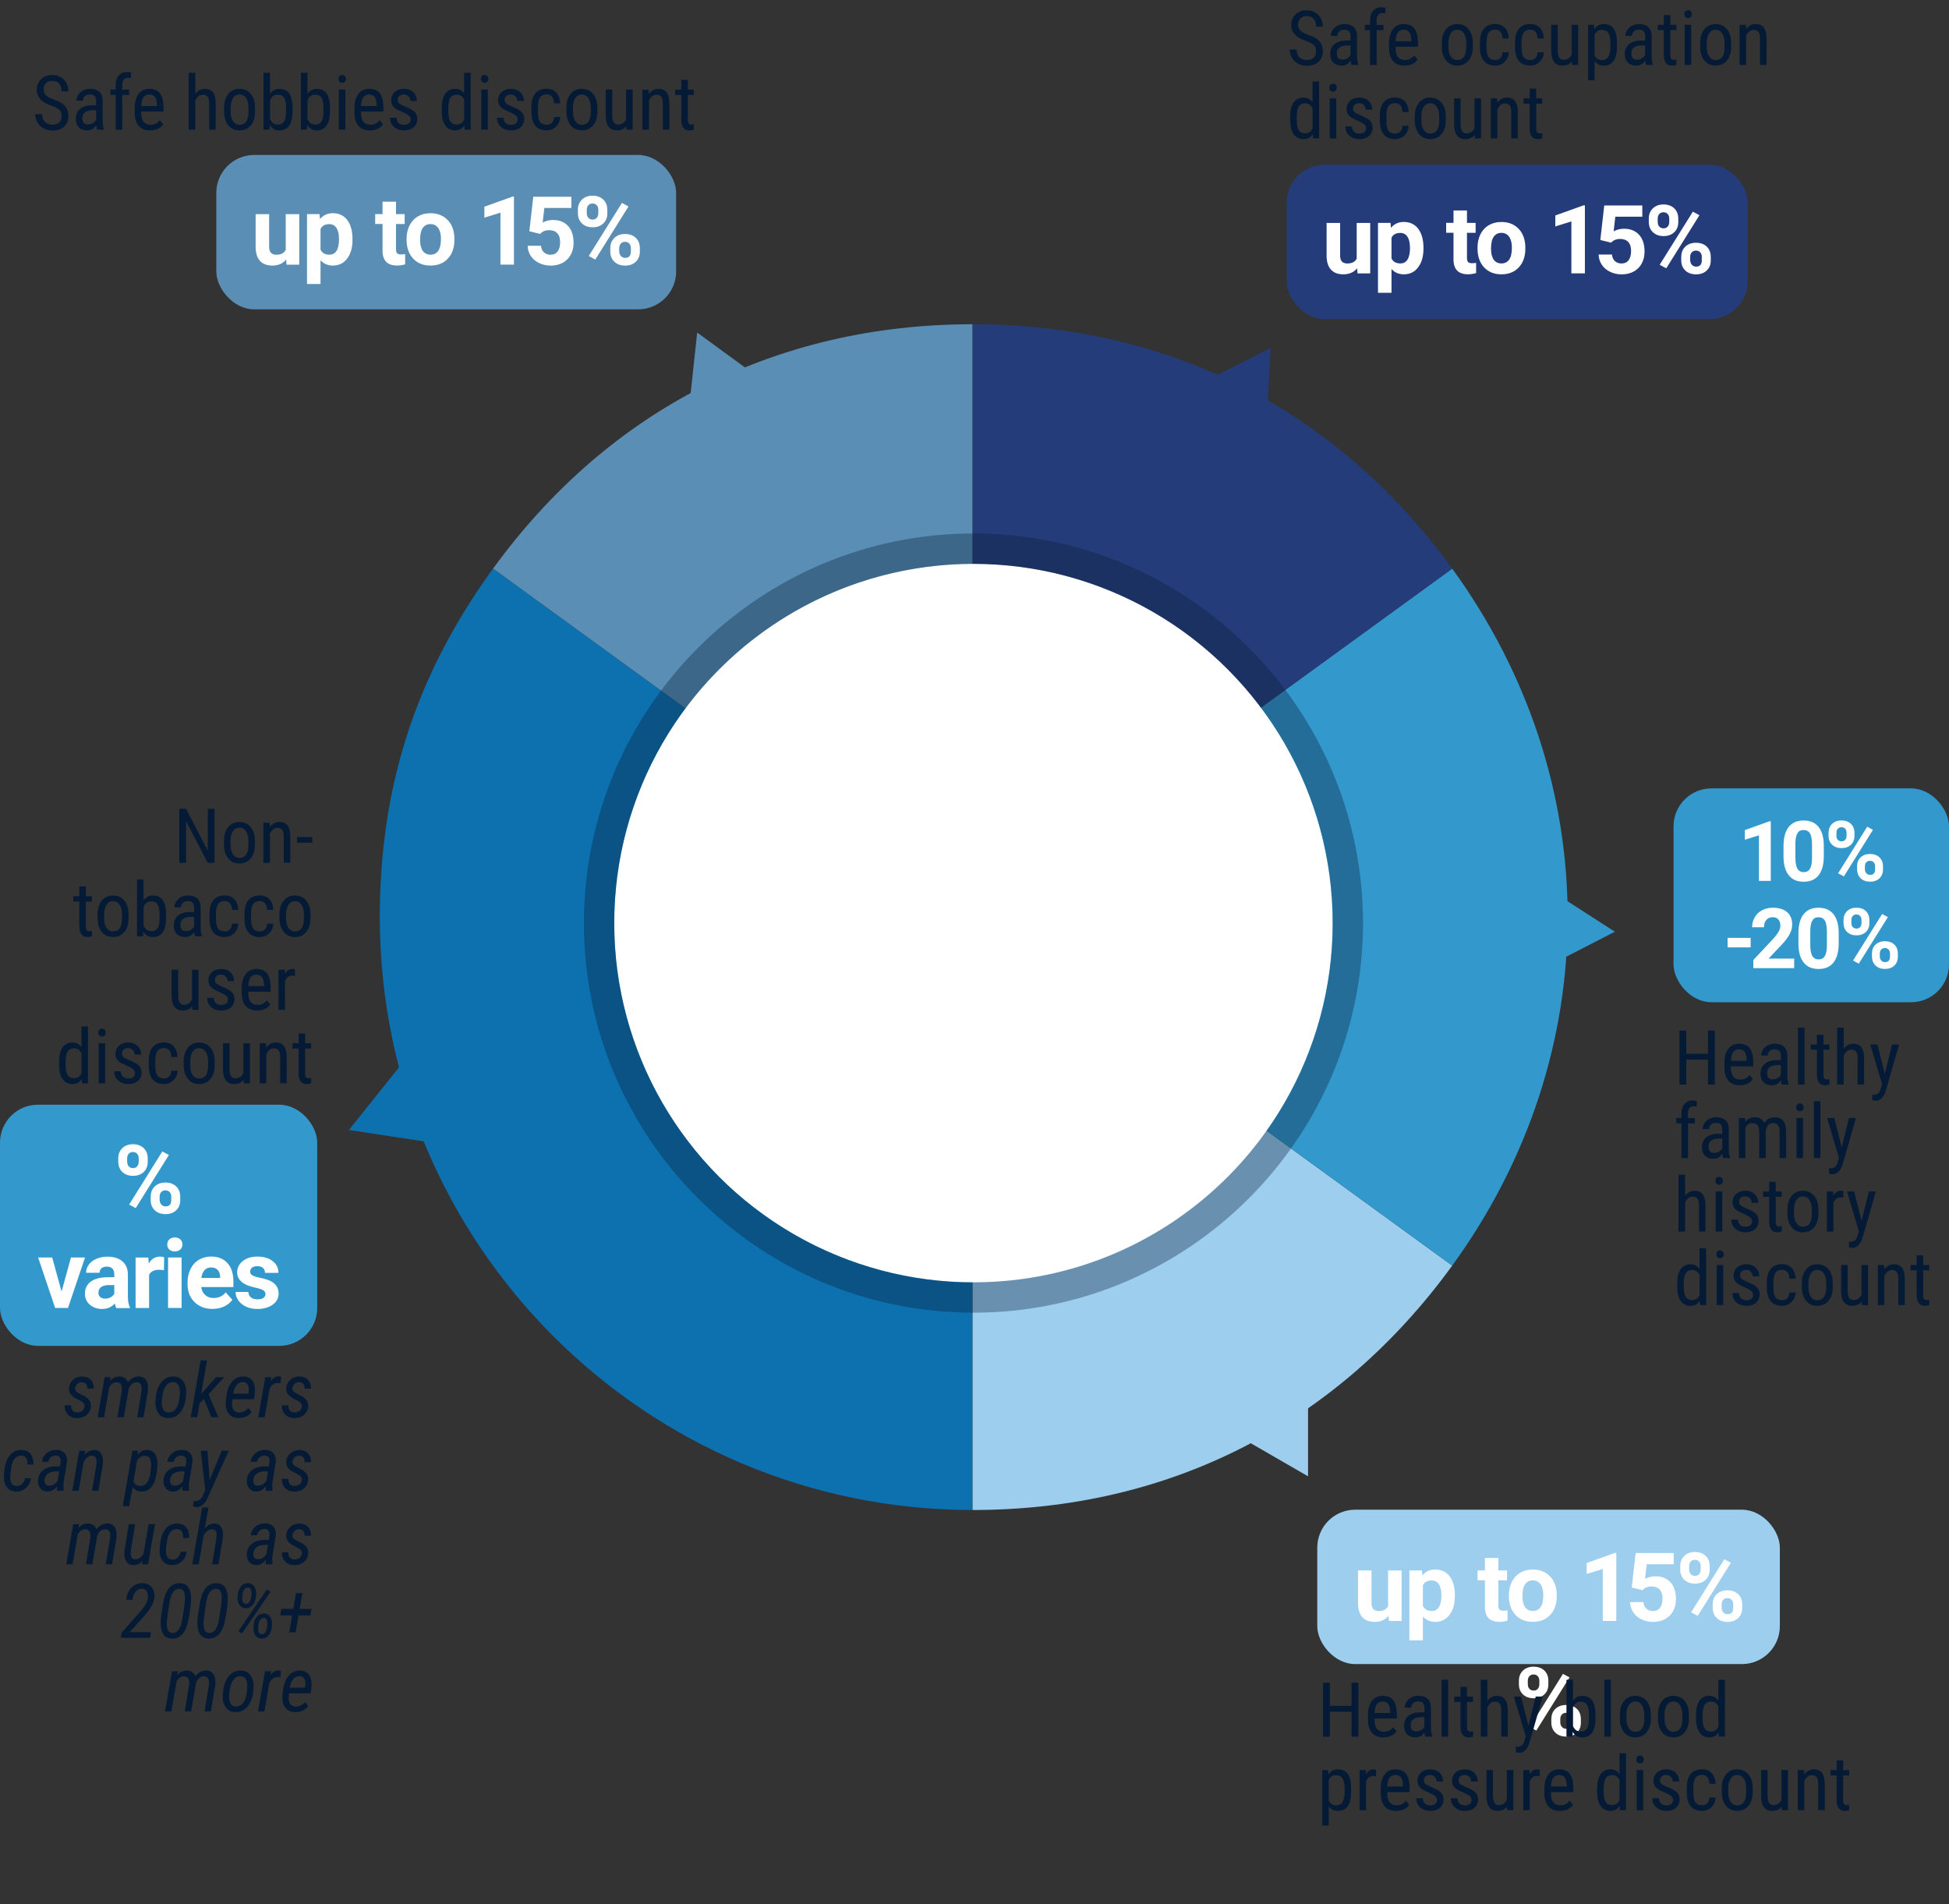 <?xml version="1.0" encoding="UTF-8"?><svg id="Layer_2" xmlns="http://www.w3.org/2000/svg" viewBox="0 0 513.87 502.01"><rect x="0" y="0" width="513.87" height="502.01" fill="#333333" stroke="none"/><defs><style>.cls-1{fill:#051a35;}.cls-2{fill:#fff;}.cls-3{fill:#9dceee;}.cls-4{fill:#243c7a;}.cls-5{fill:#0d71af;}.cls-6{fill:#5a8eb5;}.cls-7{fill:#3398cb;}.cls-8{fill:none;opacity:.2;stroke:#a2a5a7;stroke-miterlimit:10;}.cls-9{opacity:.34;}.cls-10{opacity:0;}</style></defs><g id="Layer_1-2"><rect class="cls-7" x="0" y="291.24" width="83.64" height="63.58" rx="10" ry="10" transform="translate(83.64 646.05) rotate(-180)"/><g><path class="cls-6" d="M256.44,241.78l-126.45-91.87c30.44-41.9,74.66-64.43,126.45-64.43V241.78Z"/><path class="cls-5" d="M256.44,241.78v156.3c-86.32,0-156.3-69.98-156.3-156.3,0-34.53,9.56-63.94,29.85-91.87l126.45,91.87Z"/><path class="cls-3" d="M256.44,241.78l126.45,91.87c-30.44,41.9-74.66,64.43-126.45,64.43V241.78Z"/><path class="cls-7" d="M256.44,241.78l126.45-91.87c40.59,55.87,40.59,127.87,0,183.74l-126.45-91.87Z"/><path class="cls-4" d="M256.44,241.78V85.48c51.79,0,96.01,22.53,126.45,64.43l-126.45,91.87Z"/></g><rect class="cls-6" x="57.02" y="40.84" width="121.24" height="40.7" rx="10" ry="10" transform="translate(235.29 122.39) rotate(-180)"/><polygon class="cls-4" points="335.02 91.74 333.59 118 311.57 103.63 335.02 91.74"/><polygon class="cls-6" points="183.82 87.67 205.05 103.18 181 113.81 183.82 87.67"/><g><circle class="cls-2" cx="256.66" cy="243.36" r="94.71"/><g class="cls-9"><path class="cls-1" d="M256.66,148.64c52.31,0,94.71,42.4,94.71,94.71s-42.4,94.71-94.71,94.71-94.71-42.4-94.71-94.71,42.4-94.71,94.71-94.71m0-8c-56.64,0-102.71,46.08-102.71,102.71s46.08,102.71,102.71,102.71,102.71-46.08,102.71-102.71-46.08-102.71-102.71-102.71h0Z"/></g></g><g><path class="cls-2" d="M75.46,68.41c-.88,1.07-2.09,1.6-3.64,1.6-1.43,0-2.52-.41-3.27-1.23-.75-.82-1.13-2.02-1.15-3.6v-8.72h3.56v8.61c0,1.39,.63,2.08,1.89,2.08s2.03-.42,2.48-1.26v-9.43h3.57v13.31h-3.35l-.1-1.35Z"/><path class="cls-2" d="M92.94,63.23c0,2.05-.47,3.69-1.4,4.93-.93,1.23-2.19,1.85-3.77,1.85-1.34,0-2.43-.47-3.26-1.4v6.27h-3.56v-18.43h3.3l.12,1.3c.86-1.03,1.98-1.55,3.37-1.55,1.64,0,2.92,.61,3.83,1.82,.91,1.21,1.37,2.89,1.37,5.02v.18Zm-3.56-.26c0-1.24-.22-2.19-.66-2.87s-1.08-1.01-1.91-1.01c-1.12,0-1.88,.43-2.3,1.28v5.45c.43,.88,1.21,1.32,2.33,1.32,1.7,0,2.55-1.39,2.55-4.17Z"/><path class="cls-2" d="M104.41,53.18v3.27h2.28v2.61h-2.28v6.64c0,.49,.09,.84,.28,1.06,.19,.21,.55,.32,1.08,.32,.39,0,.74-.03,1.05-.09v2.69c-.7,.21-1.42,.32-2.15,.32-2.49,0-3.76-1.26-3.81-3.78v-7.17h-1.94v-2.61h1.94v-3.27h3.56Z"/><path class="cls-2" d="M107.2,62.99c0-1.32,.25-2.5,.76-3.53,.51-1.03,1.24-1.83,2.2-2.4s2.06-.85,3.33-.85c1.8,0,3.26,.55,4.4,1.65,1.14,1.1,1.77,2.59,1.9,4.48l.02,.91c0,2.04-.57,3.68-1.71,4.91-1.14,1.23-2.67,1.85-4.59,1.85s-3.45-.62-4.59-1.85c-1.14-1.23-1.72-2.9-1.72-5.02v-.16Zm3.56,.25c0,1.27,.24,2.23,.71,2.9,.48,.67,1.16,1,2.04,1s1.53-.33,2.02-.99c.48-.66,.73-1.72,.73-3.17,0-1.24-.24-2.2-.73-2.88-.48-.68-1.17-1.02-2.04-1.02s-1.54,.34-2.02,1.02c-.48,.68-.71,1.73-.71,3.15Z"/><path class="cls-2" d="M135.5,69.76h-3.55v-13.7l-4.24,1.32v-2.89l7.42-2.66h.38v17.94Z"/><path class="cls-2" d="M139.57,60.96l1.03-9.1h10.04v2.96h-7.12l-.44,3.85c.84-.45,1.74-.68,2.69-.68,1.71,0,3.04,.53,4.01,1.59,.97,1.06,1.45,2.54,1.45,4.44,0,1.16-.24,2.19-.73,3.11s-1.19,1.62-2.1,2.13c-.91,.5-1.98,.76-3.22,.76-1.08,0-2.09-.22-3.01-.66s-1.66-1.06-2.2-1.85c-.54-.8-.82-1.7-.85-2.72h3.52c.07,.75,.33,1.33,.78,1.74,.45,.41,1.03,.62,1.75,.62,.8,0,1.42-.29,1.86-.87,.43-.58,.65-1.4,.65-2.45s-.25-1.8-.75-2.34c-.5-.54-1.21-.81-2.13-.81-.84,0-1.53,.22-2.05,.66l-.34,.32-2.83-.7Z"/><path class="cls-2" d="M152.36,55.3c0-1.1,.36-1.99,1.07-2.68,.71-.68,1.65-1.03,2.8-1.03s2.12,.34,2.83,1.02,1.07,1.59,1.07,2.75v.89c0,1.11-.36,2-1.07,2.67s-1.65,1.01-2.8,1.01-2.11-.34-2.82-1.02c-.72-.68-1.08-1.59-1.08-2.74v-.87Zm2.36,.95c0,.49,.14,.89,.42,1.19s.65,.45,1.11,.45,.82-.15,1.09-.46c.27-.3,.41-.71,.41-1.22v-.91c0-.49-.14-.89-.41-1.19-.27-.3-.64-.46-1.12-.46-.45,0-.82,.15-1.09,.45-.28,.3-.42,.72-.42,1.25v.9Zm2.24,12.18l-1.73-.94,8.75-14,1.73,.94-8.75,14Zm3.96-3.05c0-1.11,.36-2,1.08-2.68s1.66-1.01,2.8-1.01,2.11,.33,2.82,1,1.08,1.59,1.08,2.76v.89c0,1.1-.35,1.99-1.06,2.66-.71,.68-1.64,1.02-2.82,1.02s-2.13-.34-2.84-1.02c-.71-.68-1.07-1.58-1.07-2.71v-.91Zm2.36,.96c0,.45,.15,.84,.44,1.16,.3,.32,.67,.48,1.11,.48,1,0,1.5-.55,1.5-1.66v-.93c0-.49-.14-.89-.42-1.19-.28-.3-.65-.45-1.11-.45s-.83,.15-1.11,.45c-.28,.3-.42,.71-.42,1.22v.92Z"/></g><g><path class="cls-1" d="M16.25,30.59c0-.71-.19-1.25-.58-1.63s-1.08-.75-2.08-1.1-1.77-.73-2.3-1.13-.93-.84-1.19-1.35-.4-1.08-.4-1.73c0-1.13,.38-2.05,1.13-2.78s1.74-1.09,2.95-1.09c.83,0,1.58,.19,2.23,.56s1.15,.89,1.5,1.55,.53,1.39,.53,2.19h-1.8c0-.88-.21-1.56-.63-2.04s-1.03-.72-1.83-.72c-.72,0-1.28,.2-1.68,.61s-.6,.97-.6,1.7c0,.6,.21,1.1,.64,1.51s1.09,.77,1.99,1.09c1.4,.46,2.4,1.03,3,1.71s.9,1.56,.9,2.66c0,1.15-.37,2.08-1.12,2.77s-1.77,1.04-3.06,1.04c-.83,0-1.59-.18-2.29-.54s-1.25-.87-1.65-1.52-.6-1.4-.6-2.25h1.8c0,.88,.25,1.56,.74,2.05s1.16,.73,2.01,.73c.79,0,1.38-.2,1.78-.61s.6-.95,.6-1.65Z"/><path class="cls-1" d="M25.6,34.18c-.1-.23-.18-.61-.22-1.15-.61,.9-1.39,1.35-2.34,1.35s-1.7-.27-2.24-.81-.81-1.29-.81-2.27c0-1.07,.36-1.93,1.09-2.56s1.73-.95,3-.97h1.27v-1.12c0-.63-.14-1.08-.42-1.35s-.71-.4-1.28-.4c-.52,0-.94,.15-1.27,.46s-.49,.7-.49,1.18h-1.73c0-.54,.16-1.06,.48-1.55s.75-.88,1.29-1.16,1.14-.42,1.81-.42c1.08,0,1.9,.27,2.47,.81s.85,1.32,.86,2.35v5.33c0,.81,.12,1.52,.33,2.12v.16h-1.8Zm-2.3-1.38c.42,0,.83-.12,1.21-.35s.66-.53,.84-.88v-2.52h-.98c-.82,.01-1.47,.2-1.94,.55s-.71,.85-.71,1.49c0,.6,.12,1.03,.36,1.3s.65,.41,1.22,.41Z"/><path class="cls-1" d="M30.5,34.18v-9.17h-1.38v-1.4h1.38v-1.22c.02-1.07,.29-1.91,.82-2.51s1.26-.9,2.22-.9c.34,0,.69,.06,1.04,.17l-.09,1.46c-.25-.06-.51-.09-.79-.09-.98,0-1.47,.7-1.47,2.11v1h1.81v1.4h-1.81v9.17h-1.73Z"/><path class="cls-1" d="M39.61,34.38c-1.32,0-2.32-.39-3.03-1.18s-1.06-1.94-1.07-3.45v-1.28c0-1.58,.34-2.81,1.03-3.71s1.65-1.34,2.88-1.34,2.16,.39,2.77,1.18,.92,2.02,.94,3.68v1.13h-5.9v.24c0,1.13,.21,1.96,.64,2.47s1.04,.77,1.84,.77c.51,0,.96-.1,1.34-.29s.75-.5,1.09-.91l.9,1.09c-.75,1.05-1.89,1.58-3.43,1.58Zm-.2-9.47c-.72,0-1.25,.25-1.59,.74s-.54,1.25-.59,2.29h4.16v-.23c-.05-1-.23-1.72-.54-2.15s-.8-.64-1.44-.64Z"/><path class="cls-1" d="M51.51,24.7c.66-.85,1.5-1.28,2.52-1.28,1.87,0,2.82,1.25,2.84,3.74v7.02h-1.72v-6.94c0-.83-.14-1.41-.42-1.76s-.69-.52-1.25-.52c-.43,0-.82,.14-1.16,.43s-.62,.66-.83,1.12v7.68h-1.73v-15h1.73v5.52Z"/><path class="cls-1" d="M59.08,28.41c0-1.54,.37-2.75,1.12-3.65s1.73-1.34,2.95-1.34,2.21,.44,2.95,1.31,1.13,2.06,1.15,3.56v1.11c0,1.53-.37,2.74-1.11,3.63s-1.73,1.34-2.97,1.34-2.21-.43-2.94-1.3-1.12-2.04-1.15-3.52v-1.15Zm1.73,1c0,1.09,.21,1.94,.64,2.56s1,.93,1.72,.93c1.52,0,2.31-1.1,2.35-3.3v-1.19c0-1.08-.21-1.94-.64-2.56s-1.01-.94-1.73-.94-1.28,.31-1.7,.94-.64,1.48-.64,2.55v1.01Z"/><path class="cls-1" d="M77.13,29.41c0,1.65-.3,2.89-.89,3.72s-1.45,1.25-2.58,1.25-1.96-.48-2.52-1.45l-.09,1.25h-1.57v-15h1.72v5.6c.57-.9,1.38-1.36,2.44-1.36,1.16,0,2.03,.41,2.61,1.23s.87,2.06,.88,3.71v1.04Zm-1.72-.99c0-1.25-.17-2.14-.52-2.67s-.91-.79-1.69-.79c-.89,0-1.56,.48-1.99,1.44v5.02c.43,.95,1.1,1.42,2.01,1.42,.78,0,1.34-.27,1.68-.82s.51-1.39,.52-2.55v-1.06Z"/><path class="cls-1" d="M87,29.41c0,1.65-.3,2.89-.89,3.72s-1.45,1.25-2.58,1.25-1.96-.48-2.52-1.45l-.09,1.25h-1.57v-15h1.72v5.6c.57-.9,1.38-1.36,2.44-1.36,1.16,0,2.03,.41,2.61,1.23s.87,2.06,.88,3.71v1.04Zm-1.72-.99c0-1.25-.17-2.14-.52-2.67s-.91-.79-1.69-.79c-.89,0-1.56,.48-1.99,1.44v5.02c.43,.95,1.1,1.42,2.01,1.42,.78,0,1.34-.27,1.68-.82s.51-1.39,.52-2.55v-1.06Z"/><path class="cls-1" d="M91.2,20.81c0,.29-.08,.54-.24,.73s-.41,.29-.74,.29-.57-.1-.73-.29-.24-.44-.24-.73,.08-.54,.24-.74,.41-.3,.73-.3,.57,.1,.74,.31,.25,.45,.25,.74Zm-.14,13.37h-1.73v-10.57h1.73v10.57Z"/><path class="cls-1" d="M97.56,34.38c-1.32,0-2.32-.39-3.03-1.18s-1.06-1.94-1.07-3.45v-1.28c0-1.58,.34-2.81,1.03-3.71s1.65-1.34,2.88-1.34,2.16,.39,2.77,1.18,.92,2.02,.94,3.68v1.13h-5.9v.24c0,1.13,.21,1.96,.64,2.47s1.04,.77,1.84,.77c.51,0,.96-.1,1.34-.29s.75-.5,1.09-.91l.9,1.09c-.75,1.05-1.89,1.58-3.43,1.58Zm-.2-9.47c-.72,0-1.25,.25-1.59,.74s-.54,1.25-.59,2.29h4.16v-.23c-.05-1-.23-1.72-.54-2.15s-.8-.64-1.44-.64Z"/><path class="cls-1" d="M108.28,31.48c0-.37-.14-.69-.42-.96s-.82-.58-1.62-.94c-.93-.38-1.59-.71-1.97-.99s-.67-.58-.85-.93-.28-.76-.28-1.25c0-.86,.31-1.57,.94-2.14s1.43-.85,2.41-.85c1.03,0,1.86,.3,2.48,.9s.94,1.37,.94,2.3h-1.72c0-.48-.16-.88-.48-1.22s-.73-.5-1.22-.5-.91,.13-1.2,.39c-.29,.26-.43,.61-.43,1.06,0,.35,.11,.63,.32,.85,.21,.21,.72,.5,1.53,.85,1.28,.5,2.16,.99,2.62,1.47,.46,.48,.69,1.09,.69,1.82,0,.92-.32,1.65-.95,2.21-.63,.55-1.48,.83-2.54,.83s-1.99-.32-2.68-.95-1.03-1.43-1.03-2.4h1.74c.02,.59,.2,1.04,.54,1.38s.81,.5,1.43,.5c.57,0,1.01-.13,1.31-.39s.45-.6,.45-1.04Z"/><path class="cls-1" d="M116.48,28.42c0-1.63,.3-2.87,.91-3.72s1.48-1.28,2.62-1.28c1.01,0,1.8,.41,2.36,1.23v-5.47h1.73v15h-1.58l-.09-1.13c-.57,.89-1.38,1.33-2.43,1.33s-1.95-.42-2.57-1.27-.94-2.05-.95-3.6v-1.08Zm1.73,.98c0,1.18,.18,2.05,.53,2.61,.35,.56,.92,.83,1.72,.83,.86,0,1.5-.43,1.92-1.3v-5.33c-.44-.85-1.08-1.27-1.91-1.27s-1.37,.28-1.72,.83-.53,1.41-.54,2.56v1.05Z"/><path class="cls-1" d="M128.76,20.81c0,.29-.08,.54-.24,.73s-.41,.29-.74,.29-.57-.1-.73-.29-.24-.44-.24-.73,.08-.54,.24-.74,.41-.3,.73-.3,.57,.1,.74,.31,.25,.45,.25,.74Zm-.14,13.37h-1.73v-10.57h1.73v10.57Z"/><path class="cls-1" d="M136.48,31.48c0-.37-.14-.69-.42-.96s-.82-.58-1.62-.94c-.93-.38-1.59-.71-1.97-.99s-.67-.58-.85-.93-.28-.76-.28-1.25c0-.86,.31-1.57,.94-2.14s1.43-.85,2.41-.85c1.03,0,1.86,.3,2.48,.9s.94,1.37,.94,2.3h-1.72c0-.48-.16-.88-.48-1.22s-.73-.5-1.22-.5-.91,.13-1.2,.39c-.29,.26-.43,.61-.43,1.06,0,.35,.11,.63,.32,.85,.21,.21,.72,.5,1.53,.85,1.28,.5,2.16,.99,2.62,1.47,.46,.48,.69,1.09,.69,1.82,0,.92-.32,1.65-.95,2.21-.63,.55-1.48,.83-2.54,.83s-1.99-.32-2.68-.95-1.03-1.43-1.03-2.4h1.74c.02,.59,.2,1.04,.54,1.38s.81,.5,1.43,.5c.57,0,1.01-.13,1.31-.39s.45-.6,.45-1.04Z"/><path class="cls-1" d="M144.12,32.9c.57,0,1.03-.18,1.38-.53s.53-.86,.57-1.52h1.63c-.04,1.02-.4,1.86-1.08,2.52s-1.51,1-2.5,1c-1.31,0-2.31-.41-2.99-1.24s-1.03-2.05-1.03-3.68v-1.16c0-1.6,.34-2.81,1.03-3.64s1.68-1.25,2.99-1.25c1.08,0,1.94,.34,2.57,1.03s.97,1.62,1.01,2.8h-1.63c-.04-.78-.23-1.37-.56-1.76s-.8-.59-1.39-.59c-.77,0-1.34,.25-1.71,.76s-.56,1.33-.58,2.49v1.35c0,1.24,.18,2.12,.55,2.64s.95,.77,1.74,.77Z"/><path class="cls-1" d="M149.33,28.41c0-1.54,.37-2.75,1.12-3.65s1.73-1.34,2.95-1.34,2.21,.44,2.95,1.31,1.13,2.06,1.15,3.56v1.11c0,1.53-.37,2.74-1.11,3.63s-1.73,1.34-2.97,1.34-2.21-.43-2.94-1.3-1.12-2.04-1.15-3.52v-1.15Zm1.73,1c0,1.09,.21,1.94,.64,2.56s1,.93,1.72,.93c1.52,0,2.31-1.1,2.35-3.3v-1.19c0-1.08-.21-1.94-.64-2.56s-1.01-.94-1.73-.94-1.28,.31-1.7,.94-.64,1.48-.64,2.55v1.01Z"/><path class="cls-1" d="M165.12,33.25c-.57,.75-1.41,1.12-2.51,1.12-.96,0-1.68-.33-2.17-.99s-.74-1.62-.74-2.89v-6.88h1.72v6.76c0,1.65,.5,2.47,1.48,2.47,1.05,0,1.77-.47,2.17-1.41v-7.82h1.73v10.57h-1.64l-.04-.93Z"/><path class="cls-1" d="M171.03,23.62l.05,1.14c.67-.89,1.53-1.34,2.57-1.34,1.87,0,2.82,1.25,2.84,3.74v7.02h-1.72v-6.94c0-.83-.14-1.41-.42-1.76s-.69-.52-1.25-.52c-.43,0-.82,.14-1.16,.43s-.62,.66-.83,1.12v7.68h-1.73v-10.57h1.63Z"/><path class="cls-1" d="M181.34,21.06v2.56h1.59v1.4h-1.59v6.56c0,.42,.07,.73,.21,.95,.14,.22,.37,.32,.7,.32,.23,0,.46-.04,.69-.12l-.02,1.46c-.39,.13-.79,.19-1.2,.19-.68,0-1.2-.24-1.56-.73s-.54-1.18-.54-2.07v-6.56h-1.61v-1.4h1.61v-2.56h1.72Z"/></g><g><path class="cls-1" d="M452.12,285.92h-1.8v-6.57h-5.72v6.57h-1.79v-14.22h1.79v6.11h5.72v-6.11h1.8v14.22Z"/><path class="cls-1" d="M458.75,286.11c-1.32,0-2.32-.39-3.03-1.18s-1.06-1.94-1.07-3.45v-1.28c0-1.58,.34-2.81,1.03-3.71s1.65-1.34,2.88-1.34,2.16,.39,2.77,1.18,.92,2.02,.94,3.68v1.13h-5.9v.24c0,1.13,.21,1.96,.64,2.47s1.04,.77,1.84,.77c.51,0,.96-.1,1.34-.29s.75-.5,1.09-.91l.9,1.09c-.75,1.05-1.89,1.58-3.43,1.58Zm-.2-9.47c-.72,0-1.25,.25-1.59,.74s-.54,1.25-.59,2.29h4.16v-.23c-.05-1-.23-1.72-.54-2.15s-.8-.64-1.44-.64Z"/><path class="cls-1" d="M469.78,285.92c-.1-.23-.18-.61-.22-1.15-.61,.9-1.39,1.35-2.34,1.35s-1.7-.27-2.24-.81-.81-1.29-.81-2.27c0-1.07,.36-1.93,1.09-2.56s1.73-.95,3-.97h1.27v-1.12c0-.63-.14-1.08-.42-1.35s-.71-.4-1.28-.4c-.52,0-.94,.15-1.27,.46s-.49,.7-.49,1.18h-1.73c0-.54,.16-1.06,.48-1.55s.75-.88,1.29-1.16,1.14-.42,1.81-.42c1.08,0,1.9,.27,2.47,.81s.85,1.32,.86,2.35v5.33c0,.81,.12,1.52,.33,2.12v.16h-1.8Zm-2.3-1.38c.42,0,.83-.12,1.21-.35s.66-.53,.84-.88v-2.52h-.98c-.82,.01-1.47,.2-1.94,.55s-.71,.85-.71,1.49c0,.6,.12,1.03,.36,1.3s.65,.41,1.22,.41Z"/><path class="cls-1" d="M475.78,285.92h-1.73v-15h1.73v15Z"/><path class="cls-1" d="M480.76,272.79v2.56h1.59v1.4h-1.59v6.56c0,.42,.07,.73,.21,.95,.14,.22,.37,.32,.7,.32,.23,0,.46-.04,.69-.12l-.02,1.46c-.39,.13-.79,.19-1.2,.19-.68,0-1.2-.24-1.56-.73s-.54-1.18-.54-2.07v-6.56h-1.61v-1.4h1.61v-2.56h1.72Z"/><path class="cls-1" d="M486.13,276.44c.66-.85,1.5-1.28,2.52-1.28,1.87,0,2.82,1.25,2.84,3.74v7.02h-1.72v-6.94c0-.83-.14-1.41-.42-1.76s-.69-.52-1.25-.52c-.43,0-.82,.14-1.16,.43s-.62,.66-.83,1.12v7.68h-1.73v-15h1.73v5.52Z"/><path class="cls-1" d="M496.95,283.05l1.92-7.7h1.84l-3.46,12.06c-.26,.9-.63,1.59-1.1,2.07s-1.02,.71-1.62,.71c-.23,0-.53-.05-.9-.16v-1.46l.38,.04c.5,0,.89-.12,1.18-.36s.51-.65,.69-1.24l.34-1.18-3.11-10.48h1.88l1.95,7.7Z"/><path class="cls-1" d="M443.33,305.3v-9.17h-1.38v-1.4h1.38v-1.22c.02-1.07,.29-1.91,.82-2.51s1.26-.9,2.22-.9c.34,0,.69,.06,1.04,.17l-.09,1.46c-.25-.06-.51-.09-.79-.09-.98,0-1.47,.7-1.47,2.11v1h1.81v1.4h-1.81v9.17h-1.73Z"/><path class="cls-1" d="M454.34,305.3c-.1-.23-.18-.61-.22-1.15-.61,.9-1.39,1.35-2.34,1.35s-1.7-.27-2.24-.81-.81-1.29-.81-2.27c0-1.07,.36-1.93,1.09-2.56s1.73-.95,3-.97h1.27v-1.12c0-.63-.14-1.08-.42-1.35s-.71-.4-1.28-.4c-.52,0-.94,.15-1.27,.46s-.49,.7-.49,1.18h-1.73c0-.54,.16-1.06,.48-1.55s.75-.88,1.29-1.16,1.14-.42,1.81-.42c1.08,0,1.9,.27,2.47,.81s.85,1.32,.86,2.35v5.33c0,.81,.12,1.52,.33,2.12v.16h-1.8Zm-2.3-1.38c.42,0,.83-.12,1.21-.35s.66-.53,.84-.88v-2.52h-.98c-.82,.01-1.47,.2-1.94,.55s-.71,.85-.71,1.49c0,.6,.12,1.03,.36,1.3s.65,.41,1.22,.41Z"/><path class="cls-1" d="M460.11,294.73l.04,.98c.64-.78,1.49-1.17,2.55-1.17,1.18,0,2,.51,2.47,1.53,.66-1.02,1.59-1.53,2.77-1.53,1.95,0,2.94,1.21,2.99,3.64v7.12h-1.72v-6.95c0-.77-.14-1.34-.41-1.71s-.74-.56-1.39-.56c-.52,0-.94,.2-1.27,.61s-.51,.92-.57,1.54v7.08h-1.74v-7.03c-.02-1.46-.62-2.2-1.79-2.2-.87,0-1.49,.44-1.85,1.31v7.92h-1.72v-10.57h1.62Z"/><path class="cls-1" d="M475.53,291.93c0,.29-.08,.54-.24,.73s-.41,.29-.74,.29-.57-.1-.73-.29-.24-.44-.24-.73,.08-.54,.24-.74,.41-.3,.73-.3,.57,.1,.74,.31,.25,.45,.25,.74Zm-.14,13.37h-1.73v-10.57h1.73v10.57Z"/><path class="cls-1" d="M479.97,305.3h-1.73v-15h1.73v15Z"/><path class="cls-1" d="M485.58,302.43l1.92-7.7h1.84l-3.46,12.06c-.26,.9-.63,1.59-1.1,2.07s-1.02,.71-1.62,.71c-.23,0-.53-.05-.9-.16v-1.46l.38,.04c.5,0,.89-.12,1.18-.36s.51-.65,.69-1.24l.34-1.18-3.11-10.48h1.88l1.95,7.7Z"/><path class="cls-1" d="M444.3,315.2c.66-.85,1.5-1.28,2.52-1.28,1.87,0,2.82,1.25,2.84,3.74v7.02h-1.72v-6.94c0-.83-.14-1.41-.42-1.76s-.69-.52-1.25-.52c-.43,0-.82,.14-1.16,.43s-.62,.66-.83,1.12v7.68h-1.73v-15h1.73v5.52Z"/><path class="cls-1" d="M454.23,311.31c0,.29-.08,.54-.24,.73s-.41,.29-.74,.29-.57-.1-.73-.29-.24-.44-.24-.73,.08-.54,.24-.74,.41-.3,.73-.3,.57,.1,.74,.31,.25,.45,.25,.74Zm-.14,13.37h-1.73v-10.57h1.73v10.57Z"/><path class="cls-1" d="M461.94,321.97c0-.37-.14-.69-.42-.96s-.82-.58-1.62-.94c-.93-.38-1.59-.71-1.97-.99s-.67-.58-.85-.93-.28-.76-.28-1.25c0-.86,.31-1.57,.94-2.14s1.43-.85,2.41-.85c1.03,0,1.86,.3,2.48,.9s.94,1.37,.94,2.3h-1.72c0-.48-.16-.88-.48-1.22s-.73-.5-1.22-.5-.91,.13-1.2,.39c-.29,.26-.43,.61-.43,1.06,0,.35,.11,.63,.32,.85,.21,.21,.72,.5,1.53,.85,1.28,.5,2.16,.99,2.62,1.47,.46,.48,.69,1.09,.69,1.82,0,.92-.32,1.65-.95,2.21-.63,.55-1.48,.83-2.54,.83s-1.99-.32-2.68-.95-1.03-1.43-1.03-2.4h1.74c.02,.59,.2,1.04,.54,1.38s.81,.5,1.43,.5c.57,0,1.01-.13,1.31-.39s.45-.6,.45-1.04Z"/><path class="cls-1" d="M468.18,311.55v2.56h1.59v1.4h-1.59v6.56c0,.42,.07,.73,.21,.95,.14,.22,.37,.32,.7,.32,.23,0,.46-.04,.69-.12l-.02,1.46c-.39,.13-.79,.19-1.2,.19-.68,0-1.2-.24-1.56-.73s-.54-1.18-.54-2.07v-6.56h-1.61v-1.4h1.61v-2.56h1.72Z"/><path class="cls-1" d="M471.27,318.91c0-1.54,.37-2.75,1.12-3.65s1.73-1.34,2.95-1.34,2.21,.44,2.95,1.31,1.13,2.06,1.15,3.56v1.11c0,1.53-.37,2.74-1.11,3.63s-1.73,1.34-2.97,1.34-2.21-.43-2.94-1.3-1.12-2.04-1.15-3.52v-1.15Zm1.73,1c0,1.09,.21,1.94,.64,2.56s1,.93,1.72,.93c1.52,0,2.31-1.1,2.35-3.3v-1.19c0-1.08-.21-1.94-.64-2.56s-1.01-.94-1.73-.94-1.28,.31-1.7,.94-.64,1.48-.64,2.55v1.01Z"/><path class="cls-1" d="M486.04,315.73c-.24-.05-.5-.07-.78-.07-.89,0-1.5,.48-1.86,1.46v7.56h-1.73v-10.57h1.68l.03,1.07c.46-.85,1.12-1.27,1.96-1.27,.27,0,.5,.05,.68,.14v1.68Z"/><path class="cls-1" d="M490.82,321.81l1.92-7.7h1.84l-3.46,12.06c-.26,.9-.63,1.59-1.1,2.07s-1.02,.71-1.62,.71c-.23,0-.53-.05-.9-.16v-1.46l.38,.04c.5,0,.89-.12,1.18-.36s.51-.65,.69-1.24l.34-1.18-3.11-10.48h1.88l1.95,7.7Z"/><path class="cls-1" d="M442.21,338.3c0-1.63,.3-2.87,.91-3.72s1.48-1.28,2.62-1.28c1.01,0,1.8,.41,2.36,1.23v-5.47h1.73v15h-1.58l-.09-1.13c-.57,.89-1.38,1.33-2.43,1.33s-1.95-.42-2.57-1.27-.94-2.05-.95-3.6v-1.08Zm1.73,.98c0,1.18,.18,2.05,.53,2.61,.35,.56,.92,.83,1.72,.83,.86,0,1.5-.43,1.92-1.3v-5.33c-.44-.85-1.08-1.27-1.91-1.27s-1.37,.28-1.72,.83-.53,1.41-.54,2.56v1.05Z"/><path class="cls-1" d="M454.49,330.69c0,.29-.08,.54-.24,.73s-.41,.29-.74,.29-.57-.1-.73-.29-.24-.44-.24-.73,.08-.54,.24-.74,.41-.3,.73-.3,.57,.1,.74,.31,.25,.45,.25,.74Zm-.14,13.37h-1.73v-10.57h1.73v10.57Z"/><path class="cls-1" d="M462.21,341.35c0-.37-.14-.69-.42-.96s-.82-.58-1.62-.94c-.93-.38-1.59-.71-1.97-.99s-.67-.58-.85-.93-.28-.76-.28-1.25c0-.86,.31-1.57,.94-2.14s1.43-.85,2.41-.85c1.03,0,1.86,.3,2.48,.9s.94,1.37,.94,2.3h-1.72c0-.48-.16-.88-.48-1.22s-.73-.5-1.22-.5-.91,.13-1.2,.39c-.29,.26-.43,.61-.43,1.06,0,.35,.11,.63,.32,.85,.21,.21,.72,.5,1.53,.85,1.28,.5,2.16,.99,2.62,1.47,.46,.48,.69,1.09,.69,1.82,0,.92-.32,1.65-.95,2.21-.63,.55-1.48,.83-2.54,.83s-1.99-.32-2.68-.95-1.03-1.43-1.03-2.4h1.74c.02,.59,.2,1.04,.54,1.38s.81,.5,1.43,.5c.57,0,1.01-.13,1.31-.39s.45-.6,.45-1.04Z"/><path class="cls-1" d="M469.85,342.78c.57,0,1.03-.18,1.38-.53s.53-.86,.57-1.52h1.63c-.04,1.02-.4,1.86-1.08,2.52s-1.51,1-2.5,1c-1.31,0-2.31-.41-2.99-1.24s-1.03-2.05-1.03-3.68v-1.16c0-1.6,.34-2.81,1.03-3.64s1.68-1.25,2.99-1.25c1.08,0,1.94,.34,2.57,1.03s.97,1.62,1.01,2.8h-1.63c-.04-.78-.23-1.37-.56-1.76s-.8-.59-1.39-.59c-.77,0-1.34,.25-1.71,.76s-.56,1.33-.58,2.49v1.35c0,1.24,.18,2.12,.55,2.64s.95,.77,1.74,.77Z"/><path class="cls-1" d="M475.06,338.29c0-1.54,.37-2.75,1.12-3.65s1.73-1.34,2.95-1.34,2.21,.44,2.95,1.31,1.13,2.06,1.15,3.56v1.11c0,1.53-.37,2.74-1.11,3.63s-1.73,1.34-2.97,1.34-2.21-.43-2.94-1.3-1.12-2.04-1.15-3.52v-1.15Zm1.73,1c0,1.09,.21,1.94,.64,2.56s1,.93,1.72,.93c1.52,0,2.31-1.1,2.35-3.3v-1.19c0-1.08-.21-1.94-.64-2.56s-1.01-.94-1.73-.94-1.28,.31-1.7,.94-.64,1.48-.64,2.55v1.01Z"/><path class="cls-1" d="M490.85,343.13c-.57,.75-1.41,1.12-2.51,1.12-.96,0-1.68-.33-2.17-.99s-.74-1.62-.74-2.89v-6.88h1.72v6.76c0,1.65,.5,2.47,1.48,2.47,1.05,0,1.77-.47,2.17-1.41v-7.82h1.73v10.57h-1.64l-.04-.93Z"/><path class="cls-1" d="M496.76,333.49l.05,1.14c.67-.89,1.53-1.34,2.57-1.34,1.87,0,2.82,1.25,2.84,3.74v7.02h-1.72v-6.94c0-.83-.14-1.41-.42-1.76s-.69-.52-1.25-.52c-.43,0-.82,.14-1.16,.43s-.62,.66-.83,1.12v7.68h-1.73v-10.57h1.63Z"/><path class="cls-1" d="M507.07,330.93v2.56h1.59v1.4h-1.59v6.56c0,.42,.07,.73,.21,.95,.14,.22,.37,.32,.7,.32,.23,0,.46-.04,.69-.12l-.02,1.46c-.39,.13-.79,.19-1.2,.19-.68,0-1.2-.24-1.56-.73s-.54-1.18-.54-2.07v-6.56h-1.61v-1.4h1.61v-2.56h1.72Z"/></g><polygon class="cls-7" points="425.78 245.63 402.39 257.65 403.67 231.39 425.78 245.63"/><rect class="cls-4" x="339.24" y="43.43" width="121.54" height="40.7" rx="10" ry="10" transform="translate(800.02 127.56) rotate(-180)"/><g><path class="cls-2" d="M357.83,70.72c-.88,1.07-2.09,1.6-3.64,1.6-1.43,0-2.52-.41-3.27-1.23-.75-.82-1.13-2.02-1.15-3.6v-8.72h3.56v8.61c0,1.39,.63,2.08,1.89,2.08s2.03-.42,2.48-1.26v-9.43h3.57v13.31h-3.35l-.1-1.35Z"/><path class="cls-2" d="M375.31,65.54c0,2.05-.47,3.69-1.4,4.93-.93,1.23-2.19,1.85-3.77,1.85-1.34,0-2.43-.47-3.26-1.4v6.27h-3.56v-18.43h3.3l.12,1.3c.86-1.03,1.98-1.55,3.37-1.55,1.64,0,2.92,.61,3.83,1.82,.91,1.21,1.37,2.89,1.37,5.02v.18Zm-3.56-.26c0-1.24-.22-2.19-.66-2.87s-1.08-1.01-1.91-1.01c-1.12,0-1.88,.43-2.3,1.28v5.45c.43,.88,1.21,1.32,2.33,1.32,1.7,0,2.55-1.39,2.55-4.17Z"/><path class="cls-2" d="M386.78,55.49v3.27h2.28v2.61h-2.28v6.64c0,.49,.09,.84,.28,1.06,.19,.21,.55,.32,1.08,.32,.39,0,.74-.03,1.05-.09v2.69c-.7,.21-1.42,.32-2.15,.32-2.49,0-3.76-1.26-3.81-3.78v-7.17h-1.94v-2.61h1.94v-3.27h3.56Z"/><path class="cls-2" d="M389.56,65.3c0-1.32,.25-2.5,.76-3.53,.51-1.03,1.24-1.83,2.2-2.4s2.06-.85,3.33-.85c1.8,0,3.26,.55,4.4,1.65,1.14,1.1,1.77,2.59,1.9,4.48l.02,.91c0,2.04-.57,3.68-1.71,4.91-1.14,1.23-2.67,1.85-4.59,1.85s-3.45-.62-4.59-1.85c-1.14-1.23-1.72-2.9-1.72-5.02v-.16Zm3.56,.25c0,1.27,.24,2.23,.71,2.9,.48,.67,1.16,1,2.04,1s1.53-.33,2.02-.99c.48-.66,.73-1.72,.73-3.17,0-1.24-.24-2.2-.73-2.88-.48-.68-1.17-1.02-2.04-1.02s-1.54,.34-2.02,1.02c-.48,.68-.71,1.73-.71,3.15Z"/><path class="cls-2" d="M417.86,72.07h-3.55v-13.7l-4.24,1.32v-2.89l7.42-2.66h.38v17.94Z"/><path class="cls-2" d="M421.94,63.27l1.03-9.1h10.04v2.96h-7.12l-.44,3.85c.84-.45,1.74-.68,2.69-.68,1.71,0,3.04,.53,4.01,1.59,.97,1.06,1.45,2.54,1.45,4.44,0,1.16-.24,2.19-.73,3.11s-1.19,1.62-2.1,2.13c-.91,.5-1.98,.76-3.22,.76-1.08,0-2.09-.22-3.01-.66s-1.66-1.06-2.2-1.85c-.54-.8-.82-1.7-.85-2.72h3.52c.07,.75,.33,1.33,.78,1.74,.45,.41,1.03,.62,1.75,.62,.8,0,1.42-.29,1.86-.87,.43-.58,.65-1.4,.65-2.45s-.25-1.8-.75-2.34c-.5-.54-1.21-.81-2.13-.81-.84,0-1.53,.22-2.05,.66l-.34,.32-2.83-.7Z"/><path class="cls-2" d="M434.72,57.61c0-1.1,.36-1.99,1.07-2.68,.71-.68,1.65-1.03,2.8-1.03s2.12,.34,2.83,1.02,1.07,1.59,1.07,2.75v.89c0,1.11-.36,2-1.07,2.67s-1.65,1.01-2.8,1.01-2.11-.34-2.82-1.02c-.72-.68-1.08-1.59-1.08-2.74v-.87Zm2.36,.95c0,.49,.14,.89,.42,1.19s.65,.45,1.11,.45,.82-.15,1.09-.46c.27-.3,.41-.71,.41-1.22v-.91c0-.49-.14-.89-.41-1.19-.27-.3-.64-.46-1.12-.46-.45,0-.82,.15-1.09,.45-.28,.3-.42,.72-.42,1.25v.9Zm2.24,12.18l-1.73-.94,8.75-14,1.73,.94-8.75,14Zm3.96-3.05c0-1.11,.36-2,1.08-2.68s1.66-1.01,2.8-1.01,2.11,.33,2.82,1,1.08,1.59,1.08,2.76v.89c0,1.1-.35,1.99-1.06,2.66-.71,.68-1.64,1.02-2.82,1.02s-2.13-.34-2.84-1.02c-.71-.68-1.07-1.58-1.07-2.71v-.91Zm2.36,.96c0,.45,.15,.84,.44,1.16,.3,.32,.67,.48,1.11,.48,1,0,1.5-.55,1.5-1.66v-.93c0-.49-.14-.89-.42-1.19-.28-.3-.65-.45-1.11-.45s-.83,.15-1.11,.45c-.28,.3-.42,.71-.42,1.22v.92Z"/></g><polygon class="cls-5" points="92 297.89 108.42 277.36 117.99 301.85 92 297.89"/><g><path class="cls-2" d="M31.18,305.36c0-1.1,.36-1.99,1.07-2.68,.71-.68,1.65-1.03,2.8-1.03s2.12,.34,2.83,1.02,1.07,1.59,1.07,2.75v.89c0,1.11-.36,2-1.07,2.67s-1.65,1.01-2.8,1.01-2.11-.34-2.82-1.02c-.72-.68-1.08-1.59-1.08-2.74v-.87Zm2.36,.95c0,.49,.14,.89,.42,1.19s.65,.45,1.11,.45,.82-.15,1.09-.46c.27-.3,.41-.71,.41-1.22v-.91c0-.49-.14-.89-.41-1.19-.27-.3-.64-.46-1.12-.46-.45,0-.82,.15-1.09,.45-.28,.3-.42,.72-.42,1.25v.9Zm2.24,12.18l-1.73-.94,8.75-14,1.73,.94-8.75,14Zm3.96-3.05c0-1.11,.36-2,1.08-2.68s1.66-1.01,2.8-1.01,2.11,.33,2.82,1,1.08,1.59,1.08,2.76v.89c0,1.1-.35,1.99-1.06,2.66-.71,.68-1.64,1.02-2.82,1.02s-2.13-.34-2.84-1.02c-.71-.68-1.07-1.58-1.07-2.71v-.91Zm2.36,.96c0,.45,.15,.84,.44,1.16,.3,.32,.67,.48,1.11,.48,1,0,1.5-.55,1.5-1.66v-.93c0-.49-.14-.89-.42-1.19-.28-.3-.65-.45-1.11-.45s-.83,.15-1.11,.45c-.28,.3-.42,.71-.42,1.22v.92Z"/><path class="cls-2" d="M16.24,340.48l2.47-8.97h3.71l-4.49,13.31h-3.39l-4.49-13.31h3.71l2.47,8.97Z"/><path class="cls-2" d="M30.64,344.83c-.17-.32-.28-.72-.36-1.19-.86,.96-1.98,1.44-3.36,1.44-1.3,0-2.38-.38-3.24-1.13-.86-.75-1.29-1.71-1.29-2.85,0-1.41,.52-2.49,1.57-3.25,1.04-.75,2.56-1.14,4.53-1.14h1.64v-.76c0-.62-.16-1.11-.47-1.48-.32-.37-.81-.55-1.49-.55-.6,0-1.07,.14-1.41,.43-.34,.29-.51,.68-.51,1.18h-3.55c0-.77,.24-1.48,.71-2.14,.48-.66,1.15-1.17,2.02-1.54,.87-.37,1.85-.56,2.93-.56,1.64,0,2.94,.41,3.91,1.24s1.45,1.98,1.45,3.48v5.77c0,1.26,.18,2.22,.53,2.87v.21h-3.59Zm-2.94-2.47c.52,0,1.01-.12,1.45-.35,.44-.23,.77-.55,.98-.94v-2.29h-1.33c-1.78,0-2.73,.61-2.84,1.85v.21c-.01,.44,.14,.81,.46,1.09s.74,.43,1.28,.43Z"/><path class="cls-2" d="M43.23,334.85c-.48-.07-.91-.1-1.28-.1-1.34,0-2.23,.46-2.64,1.37v8.71h-3.56v-13.31h3.36l.1,1.59c.71-1.22,1.7-1.83,2.96-1.83,.39,0,.76,.05,1.11,.16l-.05,3.42Z"/><path class="cls-2" d="M44.1,328.07c0-.53,.18-.97,.54-1.32s.84-.52,1.46-.52,1.09,.17,1.45,.52c.36,.34,.54,.78,.54,1.32s-.18,.98-.55,1.33c-.37,.34-.85,.52-1.45,.52s-1.08-.17-1.45-.52c-.37-.34-.55-.79-.55-1.33Zm3.78,16.75h-3.57v-13.31h3.57v13.31Z"/><path class="cls-2" d="M56.06,345.07c-1.95,0-3.54-.6-4.77-1.8-1.23-1.2-1.84-2.79-1.84-4.79v-.34c0-1.34,.26-2.53,.78-3.59s1.25-1.87,2.2-2.44c.95-.57,2.03-.85,3.24-.85,1.82,0,3.25,.57,4.3,1.72,1.05,1.15,1.57,2.78,1.57,4.88v1.45h-8.48c.11,.87,.46,1.57,1.04,2.09,.58,.52,1.31,.79,2.2,.79,1.37,0,2.44-.5,3.21-1.49l1.75,1.96c-.53,.75-1.25,1.34-2.17,1.77-.91,.42-1.92,.63-3.03,.63Zm-.41-10.94c-.71,0-1.28,.24-1.72,.72-.44,.48-.72,1.16-.84,2.05h4.95v-.28c-.02-.79-.23-1.4-.64-1.83-.41-.43-.99-.65-1.75-.65Z"/><path class="cls-2" d="M70,341.15c0-.43-.21-.78-.65-1.03-.43-.25-1.12-.47-2.07-.67-3.17-.66-4.75-2.01-4.75-4.03,0-1.18,.49-2.17,1.47-2.96,.98-.79,2.26-1.19,3.84-1.19,1.69,0,3.04,.4,4.05,1.19s1.52,1.83,1.52,3.1h-3.55c0-.51-.17-.93-.49-1.26-.33-.33-.84-.5-1.54-.5-.6,0-1.06,.14-1.39,.41-.33,.27-.49,.61-.49,1.03,0,.39,.19,.71,.56,.95,.37,.24,1,.45,1.89,.63,.89,.18,1.63,.38,2.24,.6,1.88,.69,2.82,1.88,2.82,3.58,0,1.21-.52,2.2-1.56,2.95-1.04,.75-2.39,1.13-4.04,1.13-1.12,0-2.11-.2-2.97-.6-.87-.4-1.54-.94-2.04-1.64-.49-.69-.74-1.44-.74-2.25h3.37c.03,.63,.27,1.12,.7,1.45,.43,.34,1.02,.5,1.75,.5,.68,0,1.2-.13,1.54-.39,.35-.26,.52-.6,.52-1.01Z"/></g><g><path class="cls-1" d="M56.56,227.46h-1.8l-5.69-10.96v10.96h-1.8v-14.22h1.8l5.71,11.01v-11.01h1.78v14.22Z"/><path class="cls-1" d="M59.05,221.69c0-1.54,.37-2.75,1.12-3.65s1.73-1.34,2.95-1.34,2.21,.44,2.95,1.31,1.13,2.06,1.15,3.56v1.11c0,1.53-.37,2.74-1.11,3.63s-1.73,1.34-2.97,1.34-2.21-.43-2.94-1.3-1.12-2.04-1.15-3.52v-1.15Zm1.73,1c0,1.09,.21,1.94,.64,2.56s1,.93,1.72,.93c1.52,0,2.31-1.1,2.35-3.3v-1.19c0-1.08-.21-1.94-.64-2.56s-1.01-.94-1.73-.94-1.28,.31-1.7,.94-.64,1.48-.64,2.55v1.01Z"/><path class="cls-1" d="M71.08,216.89l.05,1.14c.67-.89,1.53-1.34,2.57-1.34,1.87,0,2.82,1.25,2.84,3.74v7.02h-1.72v-6.94c0-.83-.14-1.41-.42-1.76s-.69-.52-1.25-.52c-.43,0-.82,.14-1.16,.43s-.62,.66-.83,1.12v7.68h-1.73v-10.57h1.63Z"/><path class="cls-1" d="M82.33,222.16h-4.03v-1.47h4.03v1.47Z"/><path class="cls-1" d="M22.64,233.71v2.56h1.59v1.4h-1.59v6.56c0,.42,.07,.73,.21,.95,.14,.22,.37,.32,.7,.32,.23,0,.46-.04,.69-.12l-.02,1.46c-.39,.13-.79,.19-1.2,.19-.68,0-1.2-.24-1.56-.73s-.54-1.18-.54-2.07v-6.56h-1.61v-1.4h1.61v-2.56h1.72Z"/><path class="cls-1" d="M25.73,241.07c0-1.54,.37-2.75,1.12-3.65s1.73-1.34,2.95-1.34,2.21,.44,2.95,1.31,1.13,2.06,1.15,3.56v1.11c0,1.53-.37,2.74-1.11,3.63s-1.73,1.34-2.97,1.34-2.21-.43-2.94-1.3-1.12-2.04-1.15-3.52v-1.15Zm1.73,1c0,1.09,.21,1.94,.64,2.56s1,.93,1.72,.93c1.52,0,2.31-1.1,2.35-3.3v-1.19c0-1.08-.21-1.94-.64-2.56s-1.01-.94-1.73-.94-1.28,.31-1.7,.94-.64,1.48-.64,2.55v1.01Z"/><path class="cls-1" d="M43.78,242.06c0,1.65-.3,2.89-.89,3.72s-1.45,1.25-2.58,1.25-1.96-.48-2.52-1.45l-.09,1.25h-1.57v-15h1.72v5.6c.57-.9,1.38-1.36,2.44-1.36,1.16,0,2.03,.41,2.61,1.23s.87,2.06,.88,3.71v1.04Zm-1.72-.99c0-1.25-.17-2.14-.52-2.67s-.91-.79-1.69-.79c-.89,0-1.56,.48-1.99,1.44v5.02c.43,.95,1.1,1.42,2.01,1.42,.78,0,1.34-.27,1.68-.82s.51-1.39,.52-2.55v-1.06Z"/><path class="cls-1" d="M51.43,246.84c-.1-.23-.18-.61-.22-1.15-.61,.9-1.39,1.35-2.34,1.35s-1.7-.27-2.24-.81-.81-1.29-.81-2.27c0-1.07,.36-1.93,1.09-2.56s1.73-.95,3-.97h1.27v-1.12c0-.63-.14-1.08-.42-1.35s-.71-.4-1.28-.4c-.52,0-.94,.15-1.27,.46s-.49,.7-.49,1.18h-1.73c0-.54,.16-1.06,.48-1.55s.75-.88,1.29-1.16,1.14-.42,1.81-.42c1.08,0,1.9,.27,2.47,.81s.85,1.32,.86,2.35v5.33c0,.81,.12,1.52,.33,2.12v.16h-1.8Zm-2.3-1.38c.42,0,.83-.12,1.21-.35s.66-.53,.84-.88v-2.52h-.98c-.82,.01-1.47,.2-1.94,.55s-.71,.85-.71,1.49c0,.6,.12,1.03,.36,1.3s.65,.41,1.22,.41Z"/><path class="cls-1" d="M59.24,245.56c.57,0,1.03-.18,1.38-.53s.53-.86,.57-1.52h1.63c-.04,1.02-.4,1.86-1.08,2.52s-1.51,1-2.5,1c-1.31,0-2.31-.41-2.99-1.24s-1.03-2.05-1.03-3.68v-1.16c0-1.6,.34-2.81,1.03-3.64s1.68-1.25,2.99-1.25c1.08,0,1.94,.34,2.57,1.03s.97,1.62,1.01,2.8h-1.63c-.04-.78-.23-1.37-.56-1.76s-.8-.59-1.39-.59c-.77,0-1.34,.25-1.71,.76s-.56,1.33-.58,2.49v1.35c0,1.24,.18,2.12,.55,2.64s.95,.77,1.74,.77Z"/><path class="cls-1" d="M68.48,245.56c.57,0,1.03-.18,1.38-.53s.53-.86,.57-1.52h1.63c-.04,1.02-.4,1.86-1.08,2.52s-1.51,1-2.5,1c-1.31,0-2.31-.41-2.99-1.24s-1.03-2.05-1.03-3.68v-1.16c0-1.6,.34-2.81,1.03-3.64s1.68-1.25,2.99-1.25c1.08,0,1.94,.34,2.57,1.03s.97,1.62,1.01,2.8h-1.63c-.04-.78-.23-1.37-.56-1.76s-.8-.59-1.39-.59c-.77,0-1.34,.25-1.71,.76s-.56,1.33-.58,2.49v1.35c0,1.24,.18,2.12,.55,2.64s.95,.77,1.74,.77Z"/><path class="cls-1" d="M73.69,241.07c0-1.54,.37-2.75,1.12-3.65s1.73-1.34,2.95-1.34,2.21,.44,2.95,1.31,1.13,2.06,1.15,3.56v1.11c0,1.53-.37,2.74-1.11,3.63s-1.73,1.34-2.97,1.34-2.21-.43-2.94-1.3-1.12-2.04-1.15-3.52v-1.15Zm1.73,1c0,1.09,.21,1.94,.64,2.56s1,.93,1.72,.93c1.52,0,2.31-1.1,2.35-3.3v-1.19c0-1.08-.21-1.94-.64-2.56s-1.01-.94-1.73-.94-1.28,.31-1.7,.94-.64,1.48-.64,2.55v1.01Z"/><path class="cls-1" d="M50.67,265.29c-.57,.75-1.41,1.12-2.51,1.12-.96,0-1.68-.33-2.17-.99s-.74-1.62-.74-2.89v-6.88h1.72v6.76c0,1.65,.5,2.47,1.48,2.47,1.05,0,1.77-.47,2.17-1.41v-7.82h1.73v10.57h-1.64l-.04-.93Z"/><path class="cls-1" d="M60.08,263.51c0-.37-.14-.69-.42-.96s-.82-.58-1.62-.94c-.93-.38-1.59-.71-1.97-.99s-.67-.58-.85-.93-.28-.76-.28-1.25c0-.86,.31-1.57,.94-2.14s1.43-.85,2.41-.85c1.03,0,1.86,.3,2.48,.9s.94,1.37,.94,2.3h-1.72c0-.48-.16-.88-.48-1.22s-.73-.5-1.22-.5-.91,.13-1.2,.39c-.29,.26-.43,.61-.43,1.06,0,.35,.11,.63,.32,.85,.21,.21,.72,.5,1.53,.85,1.28,.5,2.16,.99,2.62,1.47,.46,.48,.69,1.09,.69,1.82,0,.92-.32,1.65-.95,2.21-.63,.55-1.48,.83-2.54,.83s-1.99-.32-2.68-.95-1.03-1.43-1.03-2.4h1.74c.02,.59,.2,1.04,.54,1.38s.81,.5,1.43,.5c.57,0,1.01-.13,1.31-.39s.45-.6,.45-1.04Z"/><path class="cls-1" d="M67.84,266.41c-1.32,0-2.32-.39-3.03-1.18s-1.06-1.94-1.07-3.45v-1.28c0-1.58,.34-2.81,1.03-3.71s1.65-1.34,2.88-1.34,2.16,.39,2.77,1.18,.92,2.02,.94,3.68v1.13h-5.9v.24c0,1.13,.21,1.96,.64,2.47s1.04,.77,1.84,.77c.51,0,.96-.1,1.34-.29s.75-.5,1.09-.91l.9,1.09c-.75,1.05-1.89,1.58-3.43,1.58Zm-.2-9.47c-.72,0-1.25,.25-1.59,.74s-.54,1.25-.59,2.29h4.16v-.23c-.05-1-.23-1.72-.54-2.15s-.8-.64-1.44-.64Z"/><path class="cls-1" d="M77.79,257.27c-.24-.05-.5-.07-.78-.07-.89,0-1.5,.48-1.86,1.46v7.56h-1.73v-10.57h1.68l.03,1.07c.46-.85,1.12-1.27,1.96-1.27,.27,0,.5,.05,.68,.14v1.68Z"/><path class="cls-1" d="M15.58,279.84c0-1.63,.3-2.87,.91-3.72s1.48-1.28,2.62-1.28c1.01,0,1.8,.41,2.36,1.23v-5.47h1.73v15h-1.58l-.09-1.13c-.57,.89-1.38,1.33-2.43,1.33s-1.95-.42-2.57-1.27-.94-2.05-.95-3.6v-1.08Zm1.73,.98c0,1.18,.18,2.05,.53,2.61,.35,.56,.92,.83,1.72,.83,.86,0,1.5-.43,1.92-1.3v-5.33c-.44-.85-1.08-1.27-1.91-1.27s-1.37,.28-1.72,.83-.53,1.41-.54,2.56v1.05Z"/><path class="cls-1" d="M27.87,272.23c0,.29-.08,.54-.24,.73s-.41,.29-.74,.29-.57-.1-.73-.29-.24-.44-.24-.73,.08-.54,.24-.74,.41-.3,.73-.3,.57,.1,.74,.31,.25,.45,.25,.74Zm-.14,13.37h-1.73v-10.57h1.73v10.57Z"/><path class="cls-1" d="M35.58,282.89c0-.37-.14-.69-.42-.96s-.82-.58-1.62-.94c-.93-.38-1.59-.71-1.97-.99s-.67-.58-.85-.93-.28-.76-.28-1.25c0-.86,.31-1.57,.94-2.14s1.43-.85,2.41-.85c1.03,0,1.86,.3,2.48,.9s.94,1.37,.94,2.3h-1.72c0-.48-.16-.88-.48-1.22s-.73-.5-1.22-.5-.91,.13-1.2,.39c-.29,.26-.43,.61-.43,1.06,0,.35,.11,.63,.32,.85,.21,.21,.72,.5,1.53,.85,1.28,.5,2.16,.99,2.62,1.47,.46,.48,.69,1.09,.69,1.82,0,.92-.32,1.65-.95,2.21-.63,.55-1.48,.83-2.54,.83s-1.99-.32-2.68-.95-1.03-1.43-1.03-2.4h1.74c.02,.59,.2,1.04,.54,1.38s.81,.5,1.43,.5c.57,0,1.01-.13,1.31-.39s.45-.6,.45-1.04Z"/><path class="cls-1" d="M43.23,284.32c.57,0,1.03-.18,1.38-.53s.53-.86,.57-1.52h1.63c-.04,1.02-.4,1.86-1.08,2.52s-1.51,1-2.5,1c-1.31,0-2.31-.41-2.99-1.24s-1.03-2.05-1.03-3.68v-1.16c0-1.6,.34-2.81,1.03-3.64s1.68-1.25,2.99-1.25c1.08,0,1.94,.34,2.57,1.03s.97,1.62,1.01,2.8h-1.63c-.04-.78-.23-1.37-.56-1.76s-.8-.59-1.39-.59c-.77,0-1.34,.25-1.71,.76s-.56,1.33-.58,2.49v1.35c0,1.24,.18,2.12,.55,2.64s.95,.77,1.74,.77Z"/><path class="cls-1" d="M48.43,279.83c0-1.54,.37-2.75,1.12-3.65s1.73-1.34,2.95-1.34,2.21,.44,2.95,1.31,1.13,2.06,1.15,3.56v1.11c0,1.53-.37,2.74-1.11,3.63s-1.73,1.34-2.97,1.34-2.21-.43-2.94-1.3-1.12-2.04-1.15-3.52v-1.15Zm1.73,1c0,1.09,.21,1.94,.64,2.56s1,.93,1.72,.93c1.52,0,2.31-1.1,2.35-3.3v-1.19c0-1.08-.21-1.94-.64-2.56s-1.01-.94-1.73-.94-1.28,.31-1.7,.94-.64,1.48-.64,2.55v1.01Z"/><path class="cls-1" d="M64.22,284.67c-.57,.75-1.41,1.12-2.51,1.12-.96,0-1.68-.33-2.17-.99s-.74-1.62-.74-2.89v-6.88h1.72v6.76c0,1.65,.5,2.47,1.48,2.47,1.05,0,1.77-.47,2.17-1.41v-7.82h1.73v10.57h-1.64l-.04-.93Z"/><path class="cls-1" d="M70.13,275.03l.05,1.14c.67-.89,1.53-1.34,2.57-1.34,1.87,0,2.82,1.25,2.84,3.74v7.02h-1.72v-6.94c0-.83-.14-1.41-.42-1.76s-.69-.52-1.25-.52c-.43,0-.82,.14-1.16,.43s-.62,.66-.83,1.12v7.68h-1.73v-10.57h1.63Z"/><path class="cls-1" d="M80.45,272.47v2.56h1.59v1.4h-1.59v6.56c0,.42,.07,.73,.21,.95,.14,.22,.37,.32,.7,.32,.23,0,.46-.04,.69-.12l-.02,1.46c-.39,.13-.79,.19-1.2,.19-.68,0-1.2-.24-1.56-.73s-.54-1.18-.54-2.07v-6.56h-1.61v-1.4h1.61v-2.56h1.72Z"/></g><g class="cls-10"><circle class="cls-8" cx="256.66" cy="243.36" r="183.63"/><circle class="cls-8" cx="254.72" cy="243.36" r="171.03"/></g><g><path class="cls-1" d="M346.99,13.52c0-.71-.19-1.25-.58-1.63s-1.08-.75-2.08-1.1-1.77-.73-2.3-1.13-.93-.84-1.19-1.35-.4-1.08-.4-1.73c0-1.13,.38-2.05,1.13-2.78s1.74-1.09,2.95-1.09c.83,0,1.58,.19,2.23,.56s1.15,.89,1.5,1.55,.53,1.39,.53,2.19h-1.8c0-.88-.21-1.56-.63-2.04s-1.03-.72-1.83-.72c-.72,0-1.28,.2-1.68,.61s-.6,.97-.6,1.7c0,.6,.21,1.1,.64,1.51s1.09,.77,1.99,1.09c1.4,.46,2.4,1.03,3,1.71s.9,1.56,.9,2.66c0,1.15-.37,2.08-1.12,2.77s-1.77,1.04-3.06,1.04c-.83,0-1.59-.18-2.29-.54s-1.25-.87-1.65-1.52-.6-1.4-.6-2.25h1.8c0,.88,.25,1.56,.74,2.05s1.16,.73,2.01,.73c.79,0,1.38-.2,1.78-.61s.6-.95,.6-1.65Z"/><path class="cls-1" d="M356.33,17.11c-.1-.23-.18-.61-.22-1.15-.61,.9-1.39,1.35-2.34,1.35s-1.7-.27-2.24-.81-.81-1.29-.81-2.27c0-1.07,.36-1.93,1.09-2.56s1.73-.95,3-.97h1.27v-1.12c0-.63-.14-1.08-.42-1.35s-.71-.4-1.28-.4c-.52,0-.94,.15-1.27,.46s-.49,.7-.49,1.18h-1.73c0-.54,.16-1.06,.48-1.55s.75-.88,1.29-1.16,1.14-.42,1.81-.42c1.08,0,1.9,.27,2.47,.81s.85,1.32,.86,2.35v5.33c0,.81,.12,1.52,.33,2.12v.16h-1.8Zm-2.3-1.38c.42,0,.83-.12,1.21-.35s.66-.53,.84-.88v-2.52h-.98c-.82,.01-1.47,.2-1.94,.55s-.71,.85-.71,1.49c0,.6,.12,1.03,.36,1.3s.65,.41,1.22,.41Z"/><path class="cls-1" d="M361.23,17.11V7.94h-1.38v-1.4h1.38v-1.22c.02-1.07,.29-1.91,.82-2.51s1.26-.9,2.22-.9c.34,0,.69,.06,1.04,.17l-.09,1.46c-.25-.06-.51-.09-.79-.09-.98,0-1.47,.7-1.47,2.11v1h1.81v1.4h-1.81v9.17h-1.73Z"/><path class="cls-1" d="M370.34,17.3c-1.32,0-2.32-.39-3.03-1.18s-1.06-1.94-1.07-3.45v-1.28c0-1.58,.34-2.81,1.03-3.71s1.65-1.34,2.88-1.34,2.16,.39,2.77,1.18,.92,2.02,.94,3.68v1.13h-5.9v.24c0,1.13,.21,1.96,.64,2.47s1.04,.77,1.84,.77c.51,0,.96-.1,1.34-.29s.75-.5,1.09-.91l.9,1.09c-.75,1.05-1.89,1.58-3.43,1.58Zm-.2-9.47c-.72,0-1.25,.25-1.59,.74s-.54,1.25-.59,2.29h4.16v-.23c-.05-1-.23-1.72-.54-2.15s-.8-.64-1.44-.64Z"/><path class="cls-1" d="M380.15,11.34c0-1.54,.37-2.75,1.12-3.65s1.73-1.34,2.95-1.34,2.21,.44,2.95,1.31,1.13,2.06,1.15,3.56v1.11c0,1.53-.37,2.74-1.11,3.63s-1.73,1.34-2.97,1.34-2.21-.43-2.94-1.3-1.12-2.04-1.15-3.52v-1.15Zm1.73,1c0,1.09,.21,1.94,.64,2.56s1,.93,1.72,.93c1.52,0,2.31-1.1,2.35-3.3v-1.19c0-1.08-.21-1.94-.64-2.56s-1.01-.94-1.73-.94-1.28,.31-1.7,.94-.64,1.48-.64,2.55v1.01Z"/><path class="cls-1" d="M394.22,15.83c.57,0,1.03-.18,1.38-.53s.53-.86,.57-1.52h1.63c-.04,1.02-.4,1.86-1.08,2.52s-1.51,1-2.5,1c-1.31,0-2.31-.41-2.99-1.24s-1.03-2.05-1.03-3.68v-1.16c0-1.6,.34-2.81,1.03-3.64s1.68-1.25,2.99-1.25c1.08,0,1.94,.34,2.57,1.03s.97,1.62,1.01,2.8h-1.63c-.04-.78-.23-1.37-.56-1.76s-.8-.59-1.39-.59c-.77,0-1.34,.25-1.71,.76s-.56,1.33-.58,2.49v1.35c0,1.24,.18,2.12,.55,2.64s.95,.77,1.74,.77Z"/><path class="cls-1" d="M403.46,15.83c.57,0,1.03-.18,1.38-.53s.53-.86,.57-1.52h1.63c-.04,1.02-.4,1.86-1.08,2.52s-1.51,1-2.5,1c-1.31,0-2.31-.41-2.99-1.24s-1.03-2.05-1.03-3.68v-1.16c0-1.6,.34-2.81,1.03-3.64s1.68-1.25,2.99-1.25c1.08,0,1.94,.34,2.57,1.03s.97,1.62,1.01,2.8h-1.63c-.04-.78-.23-1.37-.56-1.76s-.8-.59-1.39-.59c-.77,0-1.34,.25-1.71,.76s-.56,1.33-.58,2.49v1.35c0,1.24,.18,2.12,.55,2.64s.95,.77,1.74,.77Z"/><path class="cls-1" d="M414.42,16.18c-.57,.75-1.41,1.12-2.51,1.12-.96,0-1.68-.33-2.17-.99s-.74-1.62-.74-2.89V6.54h1.72v6.76c0,1.65,.5,2.47,1.48,2.47,1.05,0,1.77-.47,2.17-1.41V6.54h1.73v10.57h-1.64l-.04-.93Z"/><path class="cls-1" d="M426.33,12.33c0,1.67-.3,2.92-.9,3.74s-1.45,1.23-2.55,1.23-1.88-.4-2.45-1.2v5.07h-1.72V6.54h1.56l.09,1.17c.58-.91,1.41-1.37,2.49-1.37,1.16,0,2.02,.4,2.6,1.21s.87,2.02,.89,3.62v1.15Zm-1.72-.99c0-1.19-.18-2.06-.55-2.62s-.95-.84-1.76-.84-1.46,.41-1.88,1.24v5.5c.42,.81,1.06,1.21,1.9,1.21,.78,0,1.36-.28,1.72-.84s.55-1.42,.56-2.58v-1.05Z"/><path class="cls-1" d="M434,17.11c-.1-.23-.18-.61-.22-1.15-.61,.9-1.39,1.35-2.34,1.35s-1.7-.27-2.24-.81-.81-1.29-.81-2.27c0-1.07,.36-1.93,1.09-2.56s1.73-.95,3-.97h1.27v-1.12c0-.63-.14-1.08-.42-1.35s-.71-.4-1.28-.4c-.52,0-.94,.15-1.27,.46s-.49,.7-.49,1.18h-1.73c0-.54,.16-1.06,.48-1.55s.75-.88,1.29-1.16,1.14-.42,1.81-.42c1.08,0,1.9,.27,2.47,.81s.85,1.32,.86,2.35v5.33c0,.81,.12,1.52,.33,2.12v.16h-1.8Zm-2.3-1.38c.42,0,.83-.12,1.21-.35s.66-.53,.84-.88v-2.52h-.98c-.82,.01-1.47,.2-1.94,.55s-.71,.85-.71,1.49c0,.6,.12,1.03,.36,1.3s.65,.41,1.22,.41Z"/><path class="cls-1" d="M440.4,3.98v2.56h1.59v1.4h-1.59v6.56c0,.42,.07,.73,.21,.95,.14,.22,.37,.32,.7,.32,.23,0,.46-.04,.69-.12l-.02,1.46c-.39,.13-.79,.19-1.2,.19-.68,0-1.2-.24-1.56-.73s-.54-1.18-.54-2.07V7.94h-1.61v-1.4h1.61V3.98h1.72Z"/><path class="cls-1" d="M446.05,3.74c0,.29-.08,.54-.24,.73s-.41,.29-.74,.29-.57-.1-.73-.29-.24-.44-.24-.73,.08-.54,.24-.74,.41-.3,.73-.3,.57,.1,.74,.31,.25,.45,.25,.74Zm-.14,13.37h-1.73V6.54h1.73v10.57Z"/><path class="cls-1" d="M448.26,11.34c0-1.54,.37-2.75,1.12-3.65s1.73-1.34,2.95-1.34,2.21,.44,2.95,1.31,1.13,2.06,1.15,3.56v1.11c0,1.53-.37,2.74-1.11,3.63s-1.73,1.34-2.97,1.34-2.21-.43-2.94-1.3-1.12-2.04-1.15-3.52v-1.15Zm1.73,1c0,1.09,.21,1.94,.64,2.56s1,.93,1.72,.93c1.52,0,2.31-1.1,2.35-3.3v-1.19c0-1.08-.21-1.94-.64-2.56s-1.01-.94-1.73-.94-1.28,.31-1.7,.94-.64,1.48-.64,2.55v1.01Z"/><path class="cls-1" d="M460.3,6.54l.05,1.14c.67-.89,1.53-1.34,2.57-1.34,1.87,0,2.82,1.25,2.84,3.74v7.02h-1.72v-6.94c0-.83-.14-1.41-.42-1.76s-.69-.52-1.25-.52c-.43,0-.82,.14-1.16,.43s-.62,.66-.83,1.12v7.68h-1.73V6.54h1.63Z"/><path class="cls-1" d="M340.17,30.73c0-1.63,.3-2.87,.91-3.72s1.48-1.28,2.62-1.28c1.01,0,1.8,.41,2.36,1.23v-5.47h1.73v15h-1.58l-.09-1.13c-.57,.89-1.38,1.33-2.43,1.33s-1.95-.42-2.57-1.27-.94-2.05-.95-3.6v-1.08Zm1.73,.98c0,1.18,.18,2.05,.53,2.61,.35,.56,.92,.83,1.72,.83,.86,0,1.5-.43,1.92-1.3v-5.33c-.44-.85-1.08-1.27-1.91-1.27s-1.37,.28-1.72,.83-.53,1.41-.54,2.56v1.05Z"/><path class="cls-1" d="M352.45,23.12c0,.29-.08,.54-.24,.73s-.41,.29-.74,.29-.57-.1-.73-.29-.24-.44-.24-.73,.08-.54,.24-.74,.41-.3,.73-.3,.57,.1,.74,.31,.25,.45,.25,.74Zm-.14,13.37h-1.73v-10.57h1.73v10.57Z"/><path class="cls-1" d="M360.17,33.78c0-.37-.14-.69-.42-.96s-.82-.58-1.62-.94c-.93-.38-1.59-.71-1.97-.99s-.67-.58-.85-.93-.28-.76-.28-1.25c0-.86,.31-1.57,.94-2.14s1.43-.85,2.41-.85c1.03,0,1.86,.3,2.48,.9s.94,1.37,.94,2.3h-1.72c0-.48-.16-.88-.48-1.22s-.73-.5-1.22-.5-.91,.13-1.2,.39c-.29,.26-.43,.61-.43,1.06,0,.35,.11,.63,.32,.85,.21,.21,.72,.5,1.53,.85,1.28,.5,2.16,.99,2.62,1.47,.46,.48,.69,1.09,.69,1.82,0,.92-.32,1.65-.95,2.21-.63,.55-1.48,.83-2.54,.83s-1.99-.32-2.68-.95-1.03-1.43-1.03-2.4h1.74c.02,.59,.2,1.04,.54,1.38s.81,.5,1.43,.5c.57,0,1.01-.13,1.31-.39s.45-.6,.45-1.04Z"/><path class="cls-1" d="M367.82,35.21c.57,0,1.03-.18,1.38-.53s.53-.86,.57-1.52h1.63c-.04,1.02-.4,1.86-1.08,2.52s-1.51,1-2.5,1c-1.31,0-2.31-.41-2.99-1.24s-1.03-2.05-1.03-3.68v-1.16c0-1.6,.34-2.81,1.03-3.64s1.68-1.25,2.99-1.25c1.08,0,1.94,.34,2.57,1.03s.97,1.62,1.01,2.8h-1.63c-.04-.78-.23-1.37-.56-1.76s-.8-.59-1.39-.59c-.77,0-1.34,.25-1.71,.76s-.56,1.33-.58,2.49v1.35c0,1.24,.18,2.12,.55,2.64s.95,.77,1.74,.77Z"/><path class="cls-1" d="M373.02,30.72c0-1.54,.37-2.75,1.12-3.65s1.73-1.34,2.95-1.34,2.21,.44,2.95,1.31,1.13,2.06,1.15,3.56v1.11c0,1.53-.37,2.74-1.11,3.63s-1.73,1.34-2.97,1.34-2.21-.43-2.94-1.3-1.12-2.04-1.15-3.52v-1.15Zm1.73,1c0,1.09,.21,1.94,.64,2.56s1,.93,1.72,.93c1.52,0,2.31-1.1,2.35-3.3v-1.19c0-1.08-.21-1.94-.64-2.56s-1.01-.94-1.73-.94-1.28,.31-1.7,.94-.64,1.48-.64,2.55v1.01Z"/><path class="cls-1" d="M388.81,35.56c-.57,.75-1.41,1.12-2.51,1.12-.96,0-1.68-.33-2.17-.99s-.74-1.62-.74-2.89v-6.88h1.72v6.76c0,1.65,.5,2.47,1.48,2.47,1.05,0,1.77-.47,2.17-1.41v-7.82h1.73v10.57h-1.64l-.04-.93Z"/><path class="cls-1" d="M394.72,25.92l.05,1.14c.67-.89,1.53-1.34,2.57-1.34,1.87,0,2.82,1.25,2.84,3.74v7.02h-1.72v-6.94c0-.83-.14-1.41-.42-1.76s-.69-.52-1.25-.52c-.43,0-.82,.14-1.16,.43s-.62,.66-.83,1.12v7.68h-1.73v-10.57h1.63Z"/><path class="cls-1" d="M405.03,23.36v2.56h1.59v1.4h-1.59v6.56c0,.42,.07,.73,.21,.95,.14,.22,.37,.32,.7,.32,.23,0,.46-.04,.69-.12l-.02,1.46c-.39,.13-.79,.19-1.2,.19-.68,0-1.2-.24-1.56-.73s-.54-1.18-.54-2.07v-6.56h-1.61v-1.4h1.61v-2.56h1.72Z"/></g><polygon class="cls-3" points="344.88 389.2 322.11 376.05 344.88 362.91 344.88 389.2"/><rect class="cls-3" x="347.31" y="398" width="121.96" height="40.7" rx="10" ry="10" transform="translate(816.58 836.7) rotate(-180)"/><g><path class="cls-2" d="M366.11,425.97c-.88,1.07-2.09,1.6-3.64,1.6-1.43,0-2.52-.41-3.27-1.23-.75-.82-1.13-2.02-1.15-3.6v-8.72h3.56v8.61c0,1.39,.63,2.08,1.89,2.08s2.03-.42,2.48-1.26v-9.43h3.57v13.31h-3.35l-.1-1.35Z"/><path class="cls-2" d="M383.59,420.79c0,2.05-.47,3.69-1.4,4.93-.93,1.23-2.19,1.85-3.77,1.85-1.34,0-2.43-.47-3.26-1.4v6.27h-3.56v-18.43h3.3l.12,1.3c.86-1.03,1.98-1.55,3.37-1.55,1.64,0,2.92,.61,3.83,1.82,.91,1.21,1.37,2.89,1.37,5.02v.18Zm-3.56-.26c0-1.24-.22-2.19-.66-2.87-.44-.67-1.08-1.01-1.91-1.01-1.12,0-1.88,.43-2.3,1.28v5.45c.43,.88,1.21,1.32,2.33,1.32,1.7,0,2.55-1.39,2.55-4.17Z"/><path class="cls-2" d="M395.06,410.74v3.27h2.28v2.61h-2.28v6.64c0,.49,.09,.84,.28,1.06,.19,.21,.55,.32,1.08,.32,.39,0,.74-.03,1.05-.09v2.69c-.7,.21-1.42,.32-2.15,.32-2.49,0-3.76-1.26-3.81-3.78v-7.17h-1.94v-2.61h1.94v-3.27h3.56Z"/><path class="cls-2" d="M397.84,420.55c0-1.32,.25-2.5,.76-3.53,.51-1.03,1.24-1.83,2.2-2.4,.96-.57,2.06-.85,3.33-.85,1.8,0,3.26,.55,4.4,1.65,1.14,1.1,1.77,2.59,1.9,4.48l.02,.91c0,2.04-.57,3.68-1.71,4.91-1.14,1.23-2.67,1.85-4.59,1.85s-3.45-.62-4.59-1.84c-1.14-1.23-1.72-2.9-1.72-5.02v-.16Zm3.56,.25c0,1.26,.24,2.23,.71,2.9,.48,.67,1.16,1,2.04,1s1.53-.33,2.02-.99c.48-.66,.73-1.72,.73-3.17,0-1.24-.24-2.2-.73-2.88-.48-.68-1.17-1.02-2.04-1.02s-1.54,.34-2.02,1.02c-.48,.68-.71,1.73-.71,3.15Z"/><path class="cls-2" d="M426.14,427.32h-3.55v-13.7l-4.24,1.32v-2.89l7.42-2.66h.38v17.94Z"/><path class="cls-2" d="M430.22,418.52l1.03-9.1h10.04v2.96h-7.12l-.44,3.85c.84-.45,1.74-.68,2.69-.68,1.71,0,3.04,.53,4.01,1.59s1.45,2.54,1.45,4.44c0,1.16-.24,2.19-.73,3.11-.49,.92-1.19,1.62-2.1,2.13-.91,.5-1.98,.76-3.22,.76-1.08,0-2.09-.22-3.01-.66s-1.66-1.06-2.2-1.85c-.54-.79-.82-1.7-.85-2.72h3.52c.07,.75,.33,1.33,.78,1.74,.45,.41,1.03,.62,1.75,.62,.8,0,1.42-.29,1.86-.87,.43-.58,.65-1.4,.65-2.45s-.25-1.8-.75-2.34c-.5-.54-1.21-.81-2.13-.81-.84,0-1.53,.22-2.05,.66l-.34,.32-2.83-.7Z"/><path class="cls-2" d="M443.01,412.86c0-1.1,.36-1.99,1.07-2.68,.71-.68,1.65-1.03,2.8-1.03s2.12,.34,2.83,1.02,1.07,1.59,1.07,2.75v.89c0,1.11-.36,2-1.07,2.67-.71,.67-1.65,1.01-2.8,1.01s-2.11-.34-2.82-1.02c-.72-.68-1.08-1.59-1.08-2.74v-.87Zm2.36,.95c0,.49,.14,.89,.42,1.19,.28,.3,.65,.45,1.11,.45s.82-.15,1.09-.46c.27-.3,.41-.71,.41-1.22v-.91c0-.49-.14-.89-.41-1.19-.27-.3-.64-.46-1.12-.46-.45,0-.82,.15-1.09,.45-.28,.3-.42,.72-.42,1.25v.9Zm2.24,12.18l-1.73-.93,8.75-14,1.73,.94-8.75,14Zm3.96-3.05c0-1.11,.36-2,1.08-2.68s1.66-1.01,2.8-1.01,2.11,.33,2.82,1c.72,.67,1.08,1.59,1.08,2.76v.89c0,1.1-.35,1.99-1.06,2.66-.71,.68-1.64,1.01-2.82,1.01s-2.13-.34-2.84-1.02c-.71-.68-1.07-1.58-1.07-2.71v-.91Zm2.36,.96c0,.45,.15,.84,.44,1.16,.3,.32,.67,.48,1.11,.48,1,0,1.5-.55,1.5-1.66v-.93c0-.49-.14-.89-.42-1.19-.28-.3-.65-.45-1.11-.45s-.83,.15-1.11,.45c-.28,.3-.42,.71-.42,1.22v.92Z"/><path class="cls-2" d="M400.47,443.09c0-1.1,.36-1.99,1.07-2.68,.71-.68,1.65-1.03,2.8-1.03s2.12,.34,2.83,1.01,1.07,1.59,1.07,2.75v.89c0,1.11-.36,2-1.07,2.67-.71,.67-1.65,1.01-2.8,1.01s-2.11-.34-2.82-1.01-1.08-1.59-1.08-2.74v-.87Zm2.36,.95c0,.49,.14,.89,.42,1.19,.28,.3,.65,.45,1.11,.45s.82-.15,1.09-.46,.41-.71,.41-1.22v-.91c0-.49-.14-.89-.41-1.19s-.64-.46-1.12-.46c-.45,0-.82,.15-1.09,.45-.28,.3-.42,.72-.42,1.25v.9Zm2.24,12.18l-1.73-.94,8.75-14,1.73,.93-8.75,14Zm3.96-3.05c0-1.11,.36-2,1.08-2.68s1.66-1.01,2.8-1.01,2.11,.33,2.82,1c.72,.67,1.08,1.59,1.08,2.76v.89c0,1.1-.35,1.99-1.06,2.66-.71,.68-1.64,1.02-2.82,1.02s-2.13-.34-2.84-1.02c-.71-.68-1.07-1.58-1.07-2.71v-.91Zm2.36,.96c0,.45,.15,.84,.44,1.16,.3,.32,.67,.48,1.11,.48,1,0,1.5-.55,1.5-1.66v-.93c0-.49-.14-.89-.42-1.19-.28-.3-.65-.45-1.11-.45s-.83,.15-1.11,.45c-.28,.3-.42,.71-.42,1.22v.92Z"/></g><g><path class="cls-1" d="M358.15,457.83h-1.8v-6.57h-5.72v6.57h-1.79v-14.22h1.79v6.11h5.72v-6.11h1.8v14.22Z"/><path class="cls-1" d="M364.78,458.03c-1.32,0-2.32-.39-3.03-1.18-.7-.79-1.06-1.94-1.07-3.45v-1.28c0-1.58,.34-2.81,1.03-3.71,.69-.9,1.65-1.34,2.88-1.34s2.16,.39,2.77,1.18c.61,.79,.92,2.01,.94,3.68v1.13h-5.9v.24c0,1.13,.21,1.96,.64,2.47,.43,.51,1.04,.77,1.84,.77,.51,0,.96-.1,1.34-.29,.39-.19,.75-.5,1.09-.91l.9,1.09c-.75,1.05-1.89,1.58-3.43,1.58Zm-.2-9.47c-.72,0-1.25,.25-1.59,.74-.34,.49-.54,1.25-.59,2.29h4.16v-.23c-.05-1-.23-1.72-.54-2.15s-.8-.64-1.44-.64Z"/><path class="cls-1" d="M375.81,457.83c-.1-.23-.18-.61-.22-1.15-.61,.9-1.39,1.35-2.34,1.35s-1.7-.27-2.24-.81-.81-1.29-.81-2.27c0-1.07,.36-1.93,1.09-2.56,.73-.63,1.73-.95,3-.97h1.27v-1.12c0-.63-.14-1.08-.42-1.35-.28-.27-.71-.4-1.28-.4-.52,0-.94,.15-1.27,.46-.33,.31-.49,.7-.49,1.18h-1.73c0-.54,.16-1.06,.48-1.55,.32-.49,.75-.88,1.29-1.16,.54-.28,1.14-.42,1.81-.42,1.08,0,1.9,.27,2.47,.81s.85,1.32,.86,2.35v5.33c0,.81,.12,1.52,.33,2.12v.16h-1.8Zm-2.3-1.38c.42,0,.83-.12,1.21-.35s.66-.53,.84-.88v-2.52h-.98c-.82,.01-1.47,.2-1.94,.55-.48,.35-.71,.85-.71,1.49,0,.6,.12,1.03,.36,1.3,.24,.27,.65,.41,1.22,.41Z"/><path class="cls-1" d="M381.81,457.83h-1.73v-15h1.73v15Z"/><path class="cls-1" d="M386.79,444.71v2.56h1.59v1.4h-1.59v6.56c0,.42,.07,.73,.21,.95,.14,.22,.37,.32,.7,.32,.23,0,.46-.04,.69-.12l-.02,1.46c-.39,.13-.79,.19-1.2,.19-.68,0-1.2-.24-1.56-.73s-.54-1.18-.54-2.07v-6.56h-1.61v-1.4h1.61v-2.56h1.72Z"/><path class="cls-1" d="M392.17,448.35c.66-.85,1.5-1.28,2.52-1.28,1.87,0,2.82,1.25,2.84,3.74v7.02h-1.72v-6.94c0-.83-.14-1.42-.42-1.76-.28-.35-.69-.52-1.25-.52-.43,0-.82,.14-1.16,.43-.34,.29-.62,.66-.83,1.12v7.68h-1.73v-15h1.73v5.52Z"/><path class="cls-1" d="M402.99,454.96l1.92-7.7h1.84l-3.46,12.06c-.26,.9-.63,1.59-1.1,2.07-.48,.47-1.02,.71-1.62,.71-.23,0-.53-.05-.9-.16v-1.46l.38,.04c.5,0,.89-.12,1.18-.36,.28-.24,.51-.65,.69-1.24l.34-1.18-3.11-10.48h1.88l1.95,7.7Z"/><path class="cls-1" d="M420.66,453.06c0,1.65-.3,2.89-.89,3.72-.59,.83-1.45,1.25-2.58,1.25s-1.96-.48-2.52-1.45l-.09,1.25h-1.57v-15h1.72v5.6c.57-.91,1.38-1.36,2.44-1.36,1.16,0,2.03,.41,2.61,1.23s.87,2.06,.88,3.71v1.04Zm-1.72-.99c0-1.25-.17-2.14-.52-2.67-.35-.53-.91-.79-1.69-.79-.89,0-1.56,.48-1.99,1.44v5.02c.43,.95,1.1,1.42,2.01,1.42,.78,0,1.34-.27,1.68-.82,.34-.55,.51-1.39,.52-2.55v-1.06Z"/><path class="cls-1" d="M424.73,457.83h-1.73v-15h1.73v15Z"/><path class="cls-1" d="M427.09,452.06c0-1.54,.37-2.75,1.12-3.65,.75-.9,1.73-1.34,2.95-1.34s2.21,.44,2.95,1.31c.75,.87,1.13,2.06,1.15,3.56v1.11c0,1.53-.37,2.74-1.11,3.63-.74,.89-1.73,1.34-2.97,1.34s-2.21-.43-2.94-1.3c-.74-.87-1.12-2.04-1.15-3.52v-1.15Zm1.73,1c0,1.09,.21,1.94,.64,2.56,.43,.62,1,.93,1.72,.93,1.52,0,2.31-1.1,2.35-3.3v-1.19c0-1.08-.21-1.94-.64-2.56-.43-.63-1.01-.94-1.73-.94s-1.28,.31-1.7,.94c-.43,.63-.64,1.48-.64,2.55v1.01Z"/><path class="cls-1" d="M437.13,452.06c0-1.54,.37-2.75,1.12-3.65,.75-.9,1.73-1.34,2.95-1.34s2.21,.44,2.95,1.31c.75,.87,1.13,2.06,1.15,3.56v1.11c0,1.53-.37,2.74-1.11,3.63-.74,.89-1.73,1.34-2.97,1.34s-2.21-.43-2.94-1.3c-.74-.87-1.12-2.04-1.15-3.52v-1.15Zm1.73,1c0,1.09,.21,1.94,.64,2.56,.43,.62,1,.93,1.72,.93,1.52,0,2.31-1.1,2.35-3.3v-1.19c0-1.08-.21-1.94-.64-2.56-.43-.63-1.01-.94-1.73-.94s-1.28,.31-1.7,.94c-.43,.63-.64,1.48-.64,2.55v1.01Z"/><path class="cls-1" d="M447.17,452.07c0-1.63,.3-2.87,.91-3.72,.61-.85,1.48-1.28,2.62-1.28,1.01,0,1.8,.41,2.36,1.23v-5.47h1.73v15h-1.58l-.09-1.13c-.57,.88-1.38,1.33-2.43,1.33s-1.95-.42-2.57-1.27-.94-2.05-.95-3.6v-1.08Zm1.73,.98c0,1.18,.18,2.05,.53,2.61s.92,.83,1.72,.83c.86,0,1.5-.43,1.92-1.3v-5.33c-.44-.84-1.08-1.27-1.91-1.27s-1.37,.28-1.72,.83c-.35,.56-.53,1.41-.54,2.56v1.05Z"/><path class="cls-1" d="M356.24,472.44c0,1.67-.3,2.92-.9,3.74s-1.45,1.23-2.55,1.23-1.88-.4-2.45-1.2v5.07h-1.72v-14.63h1.56l.09,1.17c.58-.91,1.41-1.37,2.49-1.37,1.16,0,2.02,.4,2.6,1.21,.57,.81,.87,2.01,.89,3.62v1.15Zm-1.72-.99c0-1.19-.18-2.06-.55-2.62-.36-.56-.95-.84-1.76-.84s-1.46,.41-1.88,1.24v5.5c.42,.81,1.06,1.21,1.9,1.21,.78,0,1.36-.28,1.72-.84,.37-.56,.55-1.42,.56-2.58v-1.05Z"/><path class="cls-1" d="M362.83,468.27c-.24-.05-.5-.07-.78-.07-.89,0-1.5,.48-1.86,1.46v7.56h-1.73v-10.57h1.68l.03,1.07c.46-.85,1.12-1.27,1.96-1.27,.27,0,.5,.04,.68,.14v1.68Z"/><path class="cls-1" d="M368.14,477.41c-1.32,0-2.32-.39-3.03-1.18-.7-.79-1.06-1.94-1.07-3.45v-1.28c0-1.58,.34-2.81,1.03-3.71,.69-.9,1.65-1.34,2.88-1.34s2.16,.39,2.77,1.18c.61,.79,.92,2.01,.94,3.68v1.13h-5.9v.24c0,1.13,.21,1.96,.64,2.47,.43,.51,1.04,.77,1.84,.77,.51,0,.96-.1,1.34-.29,.39-.19,.75-.5,1.09-.91l.9,1.09c-.75,1.05-1.89,1.58-3.43,1.58Zm-.2-9.47c-.72,0-1.25,.25-1.59,.74-.34,.49-.54,1.25-.59,2.29h4.16v-.23c-.05-1-.23-1.72-.54-2.15s-.8-.64-1.44-.64Z"/><path class="cls-1" d="M378.86,474.51c0-.37-.14-.69-.42-.96-.28-.27-.82-.58-1.62-.94-.93-.38-1.59-.71-1.97-.99s-.67-.58-.85-.93c-.19-.35-.28-.76-.28-1.25,0-.86,.31-1.57,.94-2.14,.63-.57,1.43-.85,2.41-.85,1.03,0,1.86,.3,2.48,.9,.62,.6,.94,1.37,.94,2.3h-1.72c0-.48-.16-.88-.48-1.22-.32-.34-.73-.5-1.22-.5s-.91,.13-1.2,.39c-.29,.26-.43,.61-.43,1.06,0,.35,.11,.63,.32,.85,.21,.21,.72,.5,1.53,.85,1.28,.5,2.16,.99,2.62,1.47s.69,1.09,.69,1.82c0,.92-.32,1.65-.95,2.21-.63,.55-1.48,.83-2.54,.83s-1.99-.32-2.68-.95c-.68-.63-1.03-1.43-1.03-2.4h1.74c.02,.59,.2,1.04,.54,1.38s.81,.5,1.43,.5c.57,0,1.01-.13,1.31-.39,.3-.26,.45-.6,.45-1.04Z"/><path class="cls-1" d="M387.98,474.51c0-.37-.14-.69-.42-.96-.28-.27-.82-.58-1.62-.94-.93-.38-1.59-.71-1.97-.99s-.67-.58-.85-.93c-.19-.35-.28-.76-.28-1.25,0-.86,.31-1.57,.94-2.14,.63-.57,1.43-.85,2.41-.85,1.03,0,1.86,.3,2.48,.9,.62,.6,.94,1.37,.94,2.3h-1.72c0-.48-.16-.88-.48-1.22-.32-.34-.73-.5-1.22-.5s-.91,.13-1.2,.39c-.29,.26-.43,.61-.43,1.06,0,.35,.11,.63,.32,.85,.21,.21,.72,.5,1.53,.85,1.28,.5,2.16,.99,2.62,1.47s.69,1.09,.69,1.82c0,.92-.32,1.65-.95,2.21-.63,.55-1.48,.83-2.54,.83s-1.99-.32-2.68-.95c-.68-.63-1.03-1.43-1.03-2.4h1.74c.02,.59,.2,1.04,.54,1.38s.81,.5,1.43,.5c.57,0,1.01-.13,1.31-.39,.3-.26,.45-.6,.45-1.04Z"/><path class="cls-1" d="M397.34,476.28c-.57,.75-1.41,1.12-2.51,1.12-.96,0-1.68-.33-2.17-.99-.49-.66-.74-1.62-.74-2.89v-6.88h1.72v6.76c0,1.65,.5,2.47,1.48,2.47,1.05,0,1.77-.47,2.17-1.41v-7.82h1.73v10.57h-1.64l-.04-.93Z"/><path class="cls-1" d="M405.98,468.27c-.24-.05-.5-.07-.78-.07-.89,0-1.5,.48-1.86,1.46v7.56h-1.73v-10.57h1.68l.03,1.07c.46-.85,1.12-1.27,1.96-1.27,.27,0,.5,.04,.68,.14v1.68Z"/><path class="cls-1" d="M411.3,477.41c-1.32,0-2.32-.39-3.03-1.18-.7-.79-1.06-1.94-1.07-3.45v-1.28c0-1.58,.34-2.81,1.03-3.71,.69-.9,1.65-1.34,2.88-1.34s2.16,.39,2.77,1.18c.61,.79,.92,2.01,.94,3.68v1.13h-5.9v.24c0,1.13,.21,1.96,.64,2.47,.43,.51,1.04,.77,1.84,.77,.51,0,.96-.1,1.34-.29,.39-.19,.75-.5,1.09-.91l.9,1.09c-.75,1.05-1.89,1.58-3.43,1.58Zm-.2-9.47c-.72,0-1.25,.25-1.59,.74-.34,.49-.54,1.25-.59,2.29h4.16v-.23c-.05-1-.23-1.72-.54-2.15s-.8-.64-1.44-.64Z"/><path class="cls-1" d="M421.1,471.45c0-1.63,.3-2.87,.91-3.72,.61-.85,1.48-1.28,2.62-1.28,1.01,0,1.8,.41,2.36,1.23v-5.47h1.73v15h-1.58l-.09-1.13c-.57,.88-1.38,1.33-2.43,1.33s-1.95-.42-2.57-1.27-.94-2.05-.95-3.6v-1.08Zm1.73,.98c0,1.18,.18,2.05,.53,2.61s.92,.83,1.72,.83c.86,0,1.5-.43,1.92-1.3v-5.33c-.44-.84-1.08-1.27-1.91-1.27s-1.37,.28-1.72,.83c-.35,.56-.53,1.41-.54,2.56v1.05Z"/><path class="cls-1" d="M433.39,463.84c0,.29-.08,.54-.24,.73s-.41,.29-.74,.29-.57-.1-.73-.29-.24-.44-.24-.73,.08-.54,.24-.74c.16-.2,.41-.3,.73-.3s.57,.1,.74,.31,.25,.45,.25,.74Zm-.14,13.37h-1.73v-10.57h1.73v10.57Z"/><path class="cls-1" d="M441.1,474.51c0-.37-.14-.69-.42-.96-.28-.27-.82-.58-1.62-.94-.93-.38-1.59-.71-1.97-.99s-.67-.58-.85-.93c-.19-.35-.28-.76-.28-1.25,0-.86,.31-1.57,.94-2.14,.63-.57,1.43-.85,2.41-.85,1.03,0,1.86,.3,2.48,.9,.62,.6,.94,1.37,.94,2.3h-1.72c0-.48-.16-.88-.48-1.22-.32-.34-.73-.5-1.22-.5s-.91,.13-1.2,.39c-.29,.26-.43,.61-.43,1.06,0,.35,.11,.63,.32,.85,.21,.21,.72,.5,1.53,.85,1.28,.5,2.16,.99,2.62,1.47s.69,1.09,.69,1.82c0,.92-.32,1.65-.95,2.21-.63,.55-1.48,.83-2.54,.83s-1.99-.32-2.68-.95c-.68-.63-1.03-1.43-1.03-2.4h1.74c.02,.59,.2,1.04,.54,1.38s.81,.5,1.43,.5c.57,0,1.01-.13,1.31-.39,.3-.26,.45-.6,.45-1.04Z"/><path class="cls-1" d="M448.75,475.93c.57,0,1.03-.18,1.38-.53,.34-.36,.53-.86,.57-1.52h1.63c-.04,1.02-.4,1.86-1.08,2.52-.68,.67-1.51,1-2.5,1-1.31,0-2.31-.41-2.99-1.24-.69-.82-1.03-2.05-1.03-3.68v-1.16c0-1.6,.34-2.81,1.03-3.64s1.68-1.25,2.99-1.25c1.08,0,1.94,.34,2.57,1.03s.97,1.62,1.01,2.8h-1.63c-.04-.78-.23-1.37-.56-1.76s-.8-.59-1.39-.59c-.77,0-1.34,.25-1.71,.76-.37,.5-.56,1.33-.58,2.49v1.35c0,1.24,.18,2.12,.55,2.64,.37,.51,.95,.77,1.74,.77Z"/><path class="cls-1" d="M453.95,471.44c0-1.54,.37-2.75,1.12-3.65,.75-.9,1.73-1.34,2.95-1.34s2.21,.44,2.95,1.31c.75,.87,1.13,2.06,1.15,3.56v1.11c0,1.53-.37,2.74-1.11,3.63-.74,.89-1.73,1.34-2.97,1.34s-2.21-.43-2.94-1.3c-.74-.87-1.12-2.04-1.15-3.52v-1.15Zm1.73,1c0,1.09,.21,1.94,.64,2.56,.43,.62,1,.93,1.72,.93,1.52,0,2.31-1.1,2.35-3.3v-1.19c0-1.08-.21-1.94-.64-2.56-.43-.63-1.01-.94-1.73-.94s-1.28,.31-1.7,.94c-.43,.63-.64,1.48-.64,2.55v1.01Z"/><path class="cls-1" d="M469.74,476.28c-.57,.75-1.41,1.12-2.51,1.12-.96,0-1.68-.33-2.17-.99-.49-.66-.74-1.62-.74-2.89v-6.88h1.72v6.76c0,1.65,.5,2.47,1.48,2.47,1.05,0,1.77-.47,2.17-1.41v-7.82h1.73v10.57h-1.64l-.04-.93Z"/><path class="cls-1" d="M475.65,466.64l.05,1.14c.67-.89,1.53-1.34,2.57-1.34,1.87,0,2.82,1.25,2.84,3.74v7.02h-1.72v-6.94c0-.83-.14-1.42-.42-1.76-.28-.35-.69-.52-1.25-.52-.43,0-.82,.14-1.16,.43-.34,.29-.62,.66-.83,1.12v7.68h-1.73v-10.57h1.63Z"/><path class="cls-1" d="M485.96,464.09v2.56h1.59v1.4h-1.59v6.56c0,.42,.07,.73,.21,.95,.14,.22,.37,.32,.7,.32,.23,0,.46-.04,.69-.12l-.02,1.46c-.39,.13-.79,.19-1.2,.19-.68,0-1.2-.24-1.56-.73s-.54-1.18-.54-2.07v-6.56h-1.61v-1.4h1.61v-2.56h1.72Z"/></g><g><path class="cls-1" d="M22.31,370.86c.08-.62-.26-1.13-1.04-1.54l-1.31-.68c-.68-.38-1.15-.78-1.42-1.2s-.39-.91-.36-1.47c.05-.89,.42-1.63,1.09-2.22s1.5-.87,2.48-.86c.94,.03,1.68,.34,2.22,.93s.78,1.36,.74,2.28h-1.67c.01-.53-.1-.94-.35-1.25s-.59-.46-1.04-.47c-.5,0-.92,.14-1.24,.42s-.52,.65-.59,1.1c-.08,.53,.18,.96,.77,1.3l1.65,.84c1.22,.68,1.79,1.58,1.73,2.7-.07,.96-.45,1.72-1.15,2.29s-1.56,.84-2.57,.82c-.97-.01-1.76-.33-2.36-.95s-.89-1.42-.85-2.41h1.7c-.01,.62,.12,1.09,.4,1.4s.68,.47,1.19,.47c.54,0,.99-.14,1.34-.41s.56-.63,.62-1.08Z"/><path class="cls-1" d="M29.16,363.06l-.21,.99c.75-.81,1.61-1.2,2.6-1.17,.51,.01,.96,.15,1.35,.4s.66,.63,.83,1.12c.84-1.04,1.8-1.55,2.88-1.53,.71,.02,1.27,.24,1.68,.67s.65,1.03,.71,1.8c.04,.45,.04,.9,0,1.36l-1.16,6.94h-1.67l1.15-6.96,.03-.82c-.01-.46-.13-.82-.37-1.08s-.56-.39-.99-.39c-.51-.01-.98,.2-1.39,.62s-.66,.94-.75,1.53v.05l-1.2,7.04h-1.7l1.16-6.95c.03-.26,.03-.53,.02-.8-.05-.96-.49-1.45-1.33-1.48-.8-.01-1.47,.42-2,1.31l-1.37,7.93h-1.68l1.84-10.57h1.57Z"/><path class="cls-1" d="M41.13,367.89c.21-1.52,.73-2.74,1.56-3.67s1.86-1.38,3.12-1.34c.78,.02,1.43,.25,1.95,.68s.89,1.03,1.12,1.79,.29,1.6,.18,2.52l-.12,1c-.21,1.51-.74,2.72-1.56,3.64s-1.87,1.36-3.12,1.33c-.78-.02-1.43-.24-1.95-.67s-.89-1.03-1.12-1.79-.29-1.6-.18-2.51l.12-.98Zm1.51,1.69c-.02,.87,.12,1.55,.41,2.03s.73,.74,1.31,.76c.75,.03,1.38-.24,1.88-.81s.83-1.42,1-2.56l.15-1.14,.05-.7c.02-.88-.12-1.56-.42-2.04s-.73-.74-1.31-.76c-.77-.03-1.41,.28-1.92,.95s-.84,1.59-.99,2.78l-.12,.97-.03,.53Z"/><path class="cls-1" d="M53.76,368.83l-1.14,1.1-.64,3.7h-1.69l2.61-15h1.69l-1.54,8.86,3.89-4.42h2.16l-4.12,4.51,2.59,6.05h-1.85l-1.94-4.8Z"/><path class="cls-1" d="M62.86,373.83c-1.18-.01-2.07-.44-2.66-1.28s-.8-1.99-.64-3.44l.13-1.04c.2-1.64,.7-2.92,1.5-3.85s1.81-1.38,3.04-1.34c1,.03,1.76,.37,2.26,1.03s.74,1.59,.72,2.79l-.09,1.17-.15,1.01h-5.66c-.08,.58-.12,1.04-.12,1.37,.01,.66,.18,1.17,.49,1.55s.76,.56,1.34,.57c.42,.01,.83-.07,1.24-.25s.83-.49,1.28-.94l.79,1.1c-.42,.55-.93,.95-1.54,1.2s-1.25,.37-1.92,.36Zm1.26-9.48c-1.15-.05-1.96,.64-2.42,2.09l-.26,.95h4.05s.05-.24,.05-.24c.04-.3,.06-.61,.06-.94-.03-1.19-.52-1.8-1.47-1.86Z"/><path class="cls-1" d="M73.95,364.68c-.28-.06-.53-.09-.75-.09-.85,0-1.56,.49-2.11,1.47l-1.31,7.57h-1.69l1.84-10.57h1.63s-.23,1.07-.23,1.07c.62-.88,1.32-1.31,2.09-1.29,.16,0,.4,.06,.72,.15l-.19,1.68Z"/><path class="cls-1" d="M79.6,370.86c.08-.62-.26-1.13-1.04-1.54l-1.31-.68c-.68-.38-1.15-.78-1.42-1.2s-.39-.91-.36-1.47c.05-.89,.42-1.63,1.09-2.22s1.5-.87,2.48-.86c.94,.03,1.68,.34,2.22,.93s.78,1.36,.74,2.28h-1.67c.01-.53-.1-.94-.35-1.25s-.59-.46-1.04-.47c-.5,0-.92,.14-1.24,.42s-.52,.65-.59,1.1c-.08,.53,.18,.96,.77,1.3l1.65,.84c1.22,.68,1.79,1.58,1.73,2.7-.07,.96-.45,1.72-1.15,2.29s-1.56,.84-2.57,.82c-.97-.01-1.76-.33-2.36-.95s-.89-1.42-.85-2.41h1.7c-.01,.62,.12,1.09,.4,1.4s.68,.47,1.19,.47c.54,0,.99-.14,1.34-.41s.56-.63,.62-1.08Z"/><path class="cls-1" d="M4.4,391.76c.55,.02,1.02-.15,1.4-.52s.64-.88,.79-1.54h1.59c-.15,1.03-.59,1.89-1.32,2.56s-1.58,.99-2.56,.97c-.93-.02-1.67-.3-2.23-.84s-.89-1.3-1-2.28c-.07-.59-.06-1.18,0-1.77l.14-1.06c.21-1.65,.72-2.9,1.51-3.77s1.82-1.28,3.09-1.25c.98,.03,1.73,.38,2.27,1.07s.78,1.61,.74,2.76h-1.59c.04-1.54-.47-2.32-1.51-2.36-1.53-.06-2.45,1.03-2.77,3.27-.2,1.39-.28,2.33-.24,2.83,.07,1.26,.63,1.9,1.69,1.92Z"/><path class="cls-1" d="M15.06,393.02c-.04-.2-.06-.39-.05-.58l.04-.58c-.75,.9-1.56,1.36-2.42,1.36s-1.51-.27-1.98-.83-.68-1.28-.63-2.18c.07-1.09,.52-1.97,1.35-2.63s1.92-.99,3.27-.99h1.17l.17-1.12c.12-1.17-.32-1.75-1.32-1.75-.51,0-.94,.15-1.28,.45s-.56,.7-.65,1.19h-1.67c.08-.88,.49-1.63,1.22-2.24s1.58-.9,2.56-.89c.95,.01,1.68,.3,2.19,.87s.72,1.37,.62,2.39l-.86,5.21c-.06,.37-.08,.73-.07,1.06l.06,1.07-.02,.17h-1.7Zm-2.08-1.36c.85,0,1.58-.41,2.19-1.24l.44-2.53h-.77c-.66,0-1.25,.11-1.77,.36s-.88,.58-1.09,1.02-.29,.9-.22,1.41c.08,.66,.49,.99,1.22,.99Z"/><path class="cls-1" d="M22.46,382.44l-.22,1.15c.77-.9,1.64-1.35,2.62-1.34,.67,0,1.2,.23,1.6,.68s.62,1.06,.67,1.84c.03,.45,.02,.89-.03,1.32l-1.15,6.92h-1.68l1.16-6.95,.04-.77c0-1-.41-1.5-1.23-1.52-.67-.02-1.3,.36-1.88,1.14l-.29,.42-1.33,7.69h-1.69l1.84-10.57h1.58Z"/><path class="cls-1" d="M37.26,393.22c-1-.03-1.76-.43-2.27-1.22l-.95,5.08h-1.68l2.54-14.63h1.51s-.2,1.17-.2,1.17c.72-.93,1.57-1.39,2.57-1.38,.94,.01,1.64,.36,2.1,1.05s.67,1.64,.63,2.86c-.02,.57-.09,1.31-.22,2.22s-.32,1.68-.58,2.29c-.72,1.75-1.87,2.6-3.47,2.56Zm2.59-7.48c-.1-1.29-.65-1.94-1.66-1.96-.77-.02-1.45,.39-2.05,1.24l-.95,5.52c.31,.77,.85,1.17,1.62,1.21,.76,.03,1.39-.24,1.88-.81s.81-1.46,.97-2.68,.22-2.05,.2-2.52Z"/><path class="cls-1" d="M48.15,393.02c-.04-.2-.06-.39-.05-.58l.04-.58c-.75,.9-1.56,1.36-2.42,1.36s-1.51-.27-1.98-.83-.68-1.28-.63-2.18c.07-1.09,.52-1.97,1.35-2.63s1.92-.99,3.27-.99h1.17l.17-1.12c.12-1.17-.32-1.75-1.32-1.75-.51,0-.94,.15-1.28,.45s-.56,.7-.65,1.19h-1.67c.08-.88,.49-1.63,1.22-2.24s1.58-.9,2.56-.89c.95,.01,1.68,.3,2.19,.87s.72,1.37,.62,2.39l-.86,5.21c-.06,.37-.08,.73-.07,1.06l.06,1.07-.02,.17h-1.7Zm-2.08-1.36c.85,0,1.58-.41,2.19-1.24l.44-2.53h-.77c-.66,0-1.25,.11-1.77,.36s-.88,.58-1.09,1.02-.29,.9-.22,1.41c.08,.66,.49,.99,1.22,.99Z"/><path class="cls-1" d="M55.26,390.12l3.2-7.67h1.85l-5.47,12.21c-.37,.89-.81,1.55-1.32,2.01s-1.07,.67-1.67,.65c-.2,0-.52-.06-.96-.18l.17-1.46,.36,.06c.85,.04,1.52-.4,1.99-1.31l.71-1.6-1.19-10.37h1.78l.55,7.67Z"/><path class="cls-1" d="M70.11,393.02c-.04-.2-.06-.39-.05-.58l.04-.58c-.75,.9-1.56,1.36-2.42,1.36s-1.51-.27-1.98-.83-.68-1.28-.63-2.18c.07-1.09,.52-1.97,1.35-2.63s1.92-.99,3.27-.99h1.17l.17-1.12c.12-1.17-.32-1.75-1.32-1.75-.51,0-.94,.15-1.28,.45s-.56,.7-.65,1.19h-1.67c.08-.88,.49-1.63,1.22-2.24s1.58-.9,2.56-.89c.95,.01,1.68,.3,2.19,.87s.72,1.37,.62,2.39l-.86,5.21c-.06,.37-.08,.73-.07,1.06l.06,1.07-.02,.17h-1.7Zm-2.08-1.36c.85,0,1.58-.41,2.19-1.24l.44-2.53h-.77c-.66,0-1.25,.11-1.77,.36s-.88,.58-1.09,1.02-.29,.9-.22,1.41c.08,.66,.49,.99,1.22,.99Z"/><path class="cls-1" d="M79.6,390.24c.08-.62-.26-1.13-1.04-1.54l-1.31-.68c-.68-.38-1.15-.78-1.42-1.2s-.39-.91-.36-1.47c.05-.89,.42-1.63,1.09-2.22s1.5-.87,2.48-.86c.94,.03,1.68,.34,2.22,.93s.78,1.36,.74,2.28h-1.67c.01-.53-.1-.94-.35-1.25s-.59-.46-1.04-.47c-.5,0-.92,.14-1.24,.42s-.52,.65-.59,1.1c-.08,.53,.18,.96,.77,1.3l1.65,.84c1.22,.68,1.79,1.58,1.73,2.7-.07,.96-.45,1.72-1.15,2.29s-1.56,.84-2.57,.82c-.97-.01-1.76-.33-2.36-.95s-.89-1.42-.85-2.41h1.7c-.01,.62,.12,1.09,.4,1.4s.68,.47,1.19,.47c.54,0,.99-.14,1.34-.41s.56-.63,.62-1.08Z"/><path class="cls-1" d="M20.87,401.82l-.21,.99c.75-.81,1.61-1.2,2.6-1.17,.51,.01,.96,.15,1.35,.4s.66,.63,.83,1.12c.84-1.04,1.8-1.55,2.88-1.53,.71,.02,1.27,.24,1.68,.67s.65,1.03,.71,1.8c.04,.45,.04,.9,0,1.36l-1.16,6.94h-1.67l1.15-6.96,.03-.82c-.01-.46-.13-.82-.37-1.08s-.56-.39-.99-.39c-.51-.01-.98,.2-1.39,.62s-.66,.94-.75,1.53v.05l-1.2,7.04h-1.7l1.16-6.95c.03-.26,.03-.53,.02-.8-.05-.96-.49-1.45-1.33-1.48-.8-.01-1.47,.42-2,1.31l-1.37,7.93h-1.68l1.84-10.57h1.57Z"/><path class="cls-1" d="M37.63,411.47c-.68,.78-1.53,1.16-2.53,1.13-.75-.01-1.32-.29-1.72-.82s-.6-1.28-.6-2.24l.05-.89,1.14-6.83h1.67l-1.13,6.86-.04,.71c-.03,.48,.05,.87,.23,1.18s.45,.47,.81,.48c.94,.05,1.72-.42,2.32-1.4l1.35-7.84h1.69l-1.83,10.57h-1.59l.19-.93Z"/><path class="cls-1" d="M45.45,411.14c.55,.02,1.02-.15,1.4-.52s.64-.88,.79-1.54h1.59c-.15,1.03-.59,1.89-1.32,2.56s-1.58,.99-2.56,.97c-.93-.02-1.67-.3-2.23-.84s-.89-1.3-1-2.28c-.07-.59-.06-1.18,0-1.77l.14-1.06c.21-1.65,.72-2.9,1.51-3.77s1.82-1.28,3.09-1.25c.98,.03,1.73,.38,2.27,1.07s.78,1.61,.74,2.76h-1.59c.04-1.54-.47-2.32-1.51-2.36-1.53-.06-2.45,1.03-2.77,3.27-.2,1.39-.28,2.33-.24,2.83,.07,1.26,.63,1.9,1.69,1.92Z"/><path class="cls-1" d="M53.94,402.93c.79-.88,1.64-1.31,2.57-1.28,.68,0,1.21,.23,1.6,.67s.61,1.05,.66,1.84c.03,.45,.02,.89-.03,1.32l-1.15,6.92h-1.68l1.16-6.95,.04-.77c0-1-.41-1.5-1.23-1.52-.67-.02-1.3,.36-1.88,1.14l-.29,.42-1.33,7.69h-1.69l2.61-15h1.69l-1.04,5.53Z"/><path class="cls-1" d="M70.11,412.4c-.04-.2-.06-.39-.05-.58l.04-.58c-.75,.9-1.56,1.36-2.42,1.36s-1.51-.27-1.98-.83-.68-1.28-.63-2.18c.07-1.09,.52-1.97,1.35-2.63s1.92-.99,3.27-.99h1.17l.17-1.12c.12-1.17-.32-1.75-1.32-1.75-.51,0-.94,.15-1.28,.45s-.56,.7-.65,1.19h-1.67c.08-.88,.49-1.63,1.22-2.24s1.58-.9,2.56-.89c.95,.01,1.68,.3,2.19,.87s.72,1.37,.62,2.39l-.86,5.21c-.06,.37-.08,.73-.07,1.06l.06,1.07-.02,.17h-1.7Zm-2.08-1.36c.85,0,1.58-.41,2.19-1.24l.44-2.53h-.77c-.66,0-1.25,.11-1.77,.36s-.88,.58-1.09,1.02-.29,.9-.22,1.41c.08,.66,.49,.99,1.22,.99Z"/><path class="cls-1" d="M79.6,409.62c.08-.62-.26-1.13-1.04-1.54l-1.31-.68c-.68-.38-1.15-.78-1.42-1.2s-.39-.91-.36-1.47c.05-.89,.42-1.63,1.09-2.22s1.5-.87,2.48-.86c.94,.03,1.68,.34,2.22,.93s.78,1.36,.74,2.28h-1.67c.01-.53-.1-.94-.35-1.25s-.59-.46-1.04-.47c-.5,0-.92,.14-1.24,.42s-.52,.65-.59,1.1c-.08,.53,.18,.96,.77,1.3l1.65,.84c1.22,.68,1.79,1.58,1.73,2.7-.07,.96-.45,1.72-1.15,2.29s-1.56,.84-2.57,.82c-.97-.01-1.76-.33-2.36-.95s-.89-1.42-.85-2.41h1.7c-.01,.62,.12,1.09,.4,1.4s.68,.47,1.19,.47c.54,0,.99-.14,1.34-.41s.56-.63,.62-1.08Z"/><path class="cls-1" d="M39.58,431.78h-7.72l.21-1.38,5.1-5.76c.66-.76,1.14-1.46,1.44-2.1s.42-1.33,.37-2.04c-.05-.5-.2-.9-.45-1.2-.25-.3-.59-.45-1.01-.47-.71-.02-1.29,.23-1.74,.75-.45,.52-.74,1.24-.85,2.16h-1.66c.13-1.31,.59-2.37,1.38-3.19,.79-.82,1.78-1.21,2.96-1.19,1.02,.03,1.82,.39,2.39,1.08,.57,.7,.81,1.58,.71,2.66-.12,1.25-.77,2.6-1.95,4.04l-.69,.82-3.9,4.34h5.65l-.23,1.47Z"/><path class="cls-1" d="M45.29,431.99c-1.8-.05-2.76-1.26-2.9-3.63-.05-.83,.01-1.8,.18-2.91l.37-2.46c.34-2.02,.89-3.47,1.64-4.34,.75-.88,1.71-1.3,2.89-1.27,1.8,.04,2.76,1.23,2.9,3.54,.04,.69,0,1.57-.13,2.64l-.45,2.95c-.34,1.95-.9,3.36-1.65,4.23-.75,.88-1.71,1.29-2.85,1.25Zm3.48-10.4c.04-.94-.06-1.62-.3-2.05s-.61-.66-1.11-.69c-1.39-.08-2.28,1.15-2.68,3.67l-.54,3.63c-.08,.62-.13,1.12-.15,1.51-.07,1.86,.4,2.81,1.41,2.85,1.37,.07,2.25-1.14,2.66-3.63l.5-3.3c.12-.83,.2-1.5,.21-1.99Z"/><path class="cls-1" d="M54.97,431.99c-1.8-.05-2.76-1.26-2.9-3.63-.05-.83,.01-1.8,.18-2.91l.37-2.46c.34-2.02,.89-3.47,1.64-4.34,.75-.88,1.71-1.3,2.89-1.27,1.8,.04,2.76,1.23,2.9,3.54,.04,.69,0,1.57-.13,2.64l-.45,2.95c-.34,1.95-.9,3.36-1.65,4.23-.75,.88-1.71,1.29-2.85,1.25Zm3.48-10.4c.04-.94-.06-1.62-.3-2.05s-.61-.66-1.11-.69c-1.39-.08-2.28,1.15-2.68,3.67l-.54,3.63c-.08,.62-.13,1.12-.15,1.51-.07,1.86,.4,2.81,1.41,2.85,1.37,.07,2.25-1.14,2.66-3.63l.5-3.3c.12-.83,.2-1.5,.21-1.99Z"/><path class="cls-1" d="M65.41,417.35c.7,.03,1.24,.31,1.62,.86,.38,.55,.54,1.25,.5,2.08l-.06,.63c-.08,.92-.38,1.67-.87,2.23-.5,.56-1.11,.83-1.83,.82-.68-.01-1.22-.3-1.62-.85-.39-.55-.57-1.25-.52-2.08l.06-.62c.08-.94,.38-1.69,.87-2.25,.5-.56,1.12-.84,1.85-.83Zm-1.65,13.34l-.88-.7,7.52-11.02,.9,.7-7.54,11.02Zm.11-9.62v.55c.03,.36,.12,.65,.28,.86,.16,.22,.38,.33,.66,.33,.35,.01,.65-.14,.91-.45,.25-.31,.42-.75,.5-1.31l.08-.77v-.56c-.03-.36-.12-.65-.28-.87-.16-.22-.38-.33-.66-.34-.38-.01-.7,.15-.95,.49-.26,.34-.42,.8-.47,1.37l-.07,.69Zm3.01,7.23c.1-.89,.39-1.6,.89-2.14,.5-.54,1.1-.81,1.83-.8,.69,.02,1.23,.3,1.62,.85s.56,1.24,.51,2.09l-.06,.63c-.08,.95-.38,1.7-.89,2.26s-1.12,.83-1.83,.81c-.68-.01-1.21-.29-1.61-.83-.39-.54-.57-1.25-.52-2.1l.06-.76Zm1.18,1.33c.03,.36,.12,.64,.28,.86,.16,.22,.38,.33,.66,.34,.38,.01,.69-.15,.95-.5,.25-.34,.41-.8,.47-1.35l.07-.69v-.56c-.03-.36-.12-.64-.28-.86s-.38-.33-.66-.34c-.37-.01-.69,.15-.96,.5s-.42,.81-.47,1.39c-.05,.58-.07,.98-.05,1.2Z"/><path class="cls-1" d="M79.03,424.15h3.12l-.3,1.71h-3.12l-.78,4.49h-1.7l.78-4.49h-3.14l.3-1.71h3.13l.72-4.15h1.7l-.72,4.15Z"/><path class="cls-1" d="M46.92,440.58l-.21,.99c.75-.81,1.61-1.2,2.6-1.17,.51,.01,.96,.15,1.35,.4s.66,.63,.83,1.12c.84-1.04,1.8-1.55,2.88-1.53,.71,.02,1.27,.24,1.68,.67s.65,1.03,.71,1.8c.04,.45,.04,.9,0,1.36l-1.16,6.94h-1.67l1.15-6.96,.03-.82c-.01-.46-.13-.82-.37-1.08-.23-.26-.56-.39-.99-.39-.51-.01-.98,.2-1.39,.62s-.66,.94-.75,1.53v.05l-1.2,7.04h-1.7l1.16-6.95c.03-.26,.03-.53,.02-.8-.05-.96-.49-1.45-1.33-1.48-.8-.01-1.47,.42-2,1.31l-1.37,7.93h-1.68l1.84-10.57h1.57Z"/><path class="cls-1" d="M58.89,445.41c.21-1.52,.73-2.74,1.56-3.67s1.86-1.38,3.12-1.34c.78,.02,1.43,.25,1.95,.68,.52,.43,.89,1.03,1.12,1.79s.29,1.6,.18,2.52l-.12,1c-.21,1.51-.74,2.72-1.56,3.64s-1.87,1.36-3.12,1.33c-.78-.02-1.43-.24-1.95-.67s-.89-1.03-1.12-1.79-.29-1.6-.18-2.51l.12-.98Zm1.51,1.69c-.02,.87,.12,1.55,.41,2.03,.29,.48,.73,.74,1.31,.76,.75,.03,1.38-.24,1.88-.81,.5-.57,.83-1.42,1-2.56l.15-1.14,.05-.7c.02-.88-.12-1.56-.42-2.04-.3-.48-.73-.74-1.31-.76-.77-.03-1.41,.28-1.92,.95-.51,.67-.84,1.59-.99,2.78l-.12,.97-.03,.53Z"/><path class="cls-1" d="M73.89,442.21c-.28-.06-.53-.09-.75-.09-.85,0-1.56,.49-2.11,1.47l-1.31,7.57h-1.69l1.84-10.57h1.63s-.23,1.07-.23,1.07c.62-.88,1.32-1.31,2.09-1.29,.16,0,.4,.05,.72,.15l-.19,1.68Z"/><path class="cls-1" d="M77.79,451.36c-1.18-.01-2.07-.44-2.66-1.28s-.8-1.99-.64-3.44l.13-1.04c.2-1.64,.7-2.92,1.5-3.85s1.81-1.38,3.04-1.34c1,.03,1.76,.37,2.26,1.03,.5,.66,.74,1.59,.72,2.79l-.09,1.17-.15,1.01h-5.66c-.08,.58-.12,1.04-.12,1.37,.01,.66,.18,1.17,.49,1.55,.31,.37,.76,.56,1.34,.57,.42,.01,.83-.07,1.24-.25,.41-.18,.83-.49,1.28-.94l.79,1.1c-.42,.55-.93,.95-1.54,1.2s-1.25,.37-1.92,.36Zm1.26-9.48c-1.15-.05-1.96,.64-2.42,2.09l-.26,.95h4.05s.05-.24,.05-.24c.04-.3,.06-.61,.06-.94-.03-1.19-.52-1.8-1.47-1.86Z"/></g><rect class="cls-7" x="441.23" y="207.85" width="72.63" height="56.38" rx="10" ry="10" transform="translate(955.1 472.07) rotate(-180)"/><g><path class="cls-2" d="M466.88,232.23h-3.12v-12.02l-3.72,1.16v-2.54l6.51-2.33h.33v15.73Z"/><path class="cls-2" d="M480.86,225.73c0,2.17-.45,3.83-1.35,4.99s-2.21,1.73-3.95,1.73-3.02-.56-3.93-1.69c-.91-1.13-1.37-2.75-1.39-4.86v-2.89c0-2.19,.46-3.86,1.37-5s2.22-1.71,3.93-1.71,3.02,.56,3.93,1.69,1.37,2.74,1.39,4.85v2.89Zm-3.12-3.18c0-1.3-.18-2.25-.53-2.85-.36-.59-.91-.89-1.67-.89s-1.28,.28-1.62,.85c-.35,.57-.53,1.45-.55,2.65v3.82c0,1.28,.17,2.23,.52,2.86,.35,.62,.91,.93,1.68,.93s1.31-.3,1.65-.9,.52-1.51,.53-2.74v-3.74Z"/><path class="cls-2" d="M482.12,219.54c0-.96,.31-1.75,.94-2.35,.62-.6,1.45-.9,2.46-.9s1.86,.3,2.48,.89c.63,.59,.94,1.4,.94,2.41v.78c0,.97-.31,1.75-.94,2.34-.62,.59-1.45,.88-2.46,.88s-1.85-.3-2.48-.89c-.63-.59-.95-1.39-.95-2.4v-.77Zm2.07,.83c0,.43,.12,.78,.37,1.04,.25,.26,.57,.39,.98,.39s.72-.13,.96-.4c.24-.27,.36-.62,.36-1.07v-.8c0-.43-.12-.78-.36-1.05-.24-.27-.56-.4-.98-.4-.39,0-.71,.13-.96,.39s-.37,.63-.37,1.09v.79Zm1.96,10.68l-1.52-.82,7.67-12.28,1.52,.82-7.67,12.28Zm3.48-2.68c0-.97,.32-1.75,.95-2.35s1.45-.89,2.46-.89,1.85,.29,2.48,.88c.63,.59,.95,1.39,.95,2.42v.78c0,.96-.31,1.74-.93,2.34-.62,.59-1.44,.89-2.47,.89s-1.87-.3-2.49-.9c-.62-.6-.94-1.39-.94-2.37v-.8Zm2.07,.84c0,.4,.13,.73,.39,1.01,.26,.28,.58,.42,.97,.42,.88,0,1.32-.49,1.32-1.46v-.82c0-.43-.12-.78-.37-1.04-.25-.26-.57-.39-.97-.39s-.73,.13-.97,.39-.37,.62-.37,1.07v.81Z"/><path class="cls-2" d="M461.57,249.76h-6.07v-2.51h6.07v2.51Z"/><path class="cls-2" d="M473.05,255.23h-10.77v-2.14l5.08-5.42c.7-.76,1.21-1.43,1.55-2s.5-1.11,.5-1.62c0-.7-.18-1.25-.53-1.65s-.86-.6-1.51-.6c-.71,0-1.26,.24-1.67,.73-.41,.49-.61,1.12-.61,1.92h-3.13c0-.96,.23-1.83,.68-2.62s1.1-1.41,1.94-1.86,1.78-.67,2.84-.67c1.62,0,2.88,.39,3.77,1.17,.9,.78,1.34,1.87,1.34,3.29,0,.78-.2,1.57-.6,2.37-.4,.81-1.09,1.74-2.07,2.82l-3.57,3.77h6.76v2.51Z"/><path class="cls-2" d="M484.79,248.73c0,2.17-.45,3.83-1.35,4.99s-2.21,1.73-3.95,1.73-3.02-.56-3.93-1.69c-.91-1.13-1.37-2.75-1.39-4.86v-2.89c0-2.19,.46-3.86,1.37-5s2.22-1.71,3.93-1.71,3.02,.56,3.93,1.69,1.37,2.74,1.39,4.85v2.89Zm-3.12-3.18c0-1.3-.18-2.25-.53-2.85-.36-.59-.91-.89-1.67-.89s-1.28,.28-1.62,.85c-.35,.57-.53,1.45-.55,2.65v3.82c0,1.28,.17,2.23,.52,2.86,.35,.62,.91,.93,1.68,.93s1.31-.3,1.65-.9,.52-1.51,.53-2.74v-3.74Z"/><path class="cls-2" d="M486.06,242.54c0-.96,.31-1.75,.94-2.35,.63-.6,1.45-.9,2.46-.9s1.86,.3,2.48,.89c.62,.59,.94,1.4,.94,2.41v.78c0,.97-.31,1.75-.94,2.34-.63,.59-1.45,.88-2.46,.88s-1.85-.3-2.48-.89c-.63-.59-.94-1.39-.94-2.4v-.77Zm2.07,.83c0,.43,.12,.78,.37,1.04,.25,.26,.57,.39,.98,.39s.72-.13,.96-.4c.24-.27,.36-.62,.36-1.07v-.8c0-.43-.12-.78-.36-1.05-.24-.27-.56-.4-.98-.4-.4,0-.72,.13-.96,.39s-.37,.63-.37,1.09v.79Zm1.96,10.68l-1.52-.82,7.67-12.28,1.52,.82-7.67,12.28Zm3.47-2.68c0-.97,.32-1.75,.95-2.35s1.45-.89,2.46-.89,1.85,.29,2.48,.88c.63,.59,.94,1.39,.94,2.42v.78c0,.96-.31,1.74-.93,2.34-.62,.59-1.44,.89-2.47,.89s-1.87-.3-2.49-.9c-.63-.6-.94-1.39-.94-2.37v-.8Zm2.07,.84c0,.4,.13,.73,.39,1.01,.26,.28,.58,.42,.97,.42,.88,0,1.32-.49,1.32-1.46v-.82c0-.43-.12-.78-.37-1.04s-.57-.39-.97-.39-.73,.13-.97,.39c-.25,.26-.37,.62-.37,1.07v.81Z"/></g></g></svg>